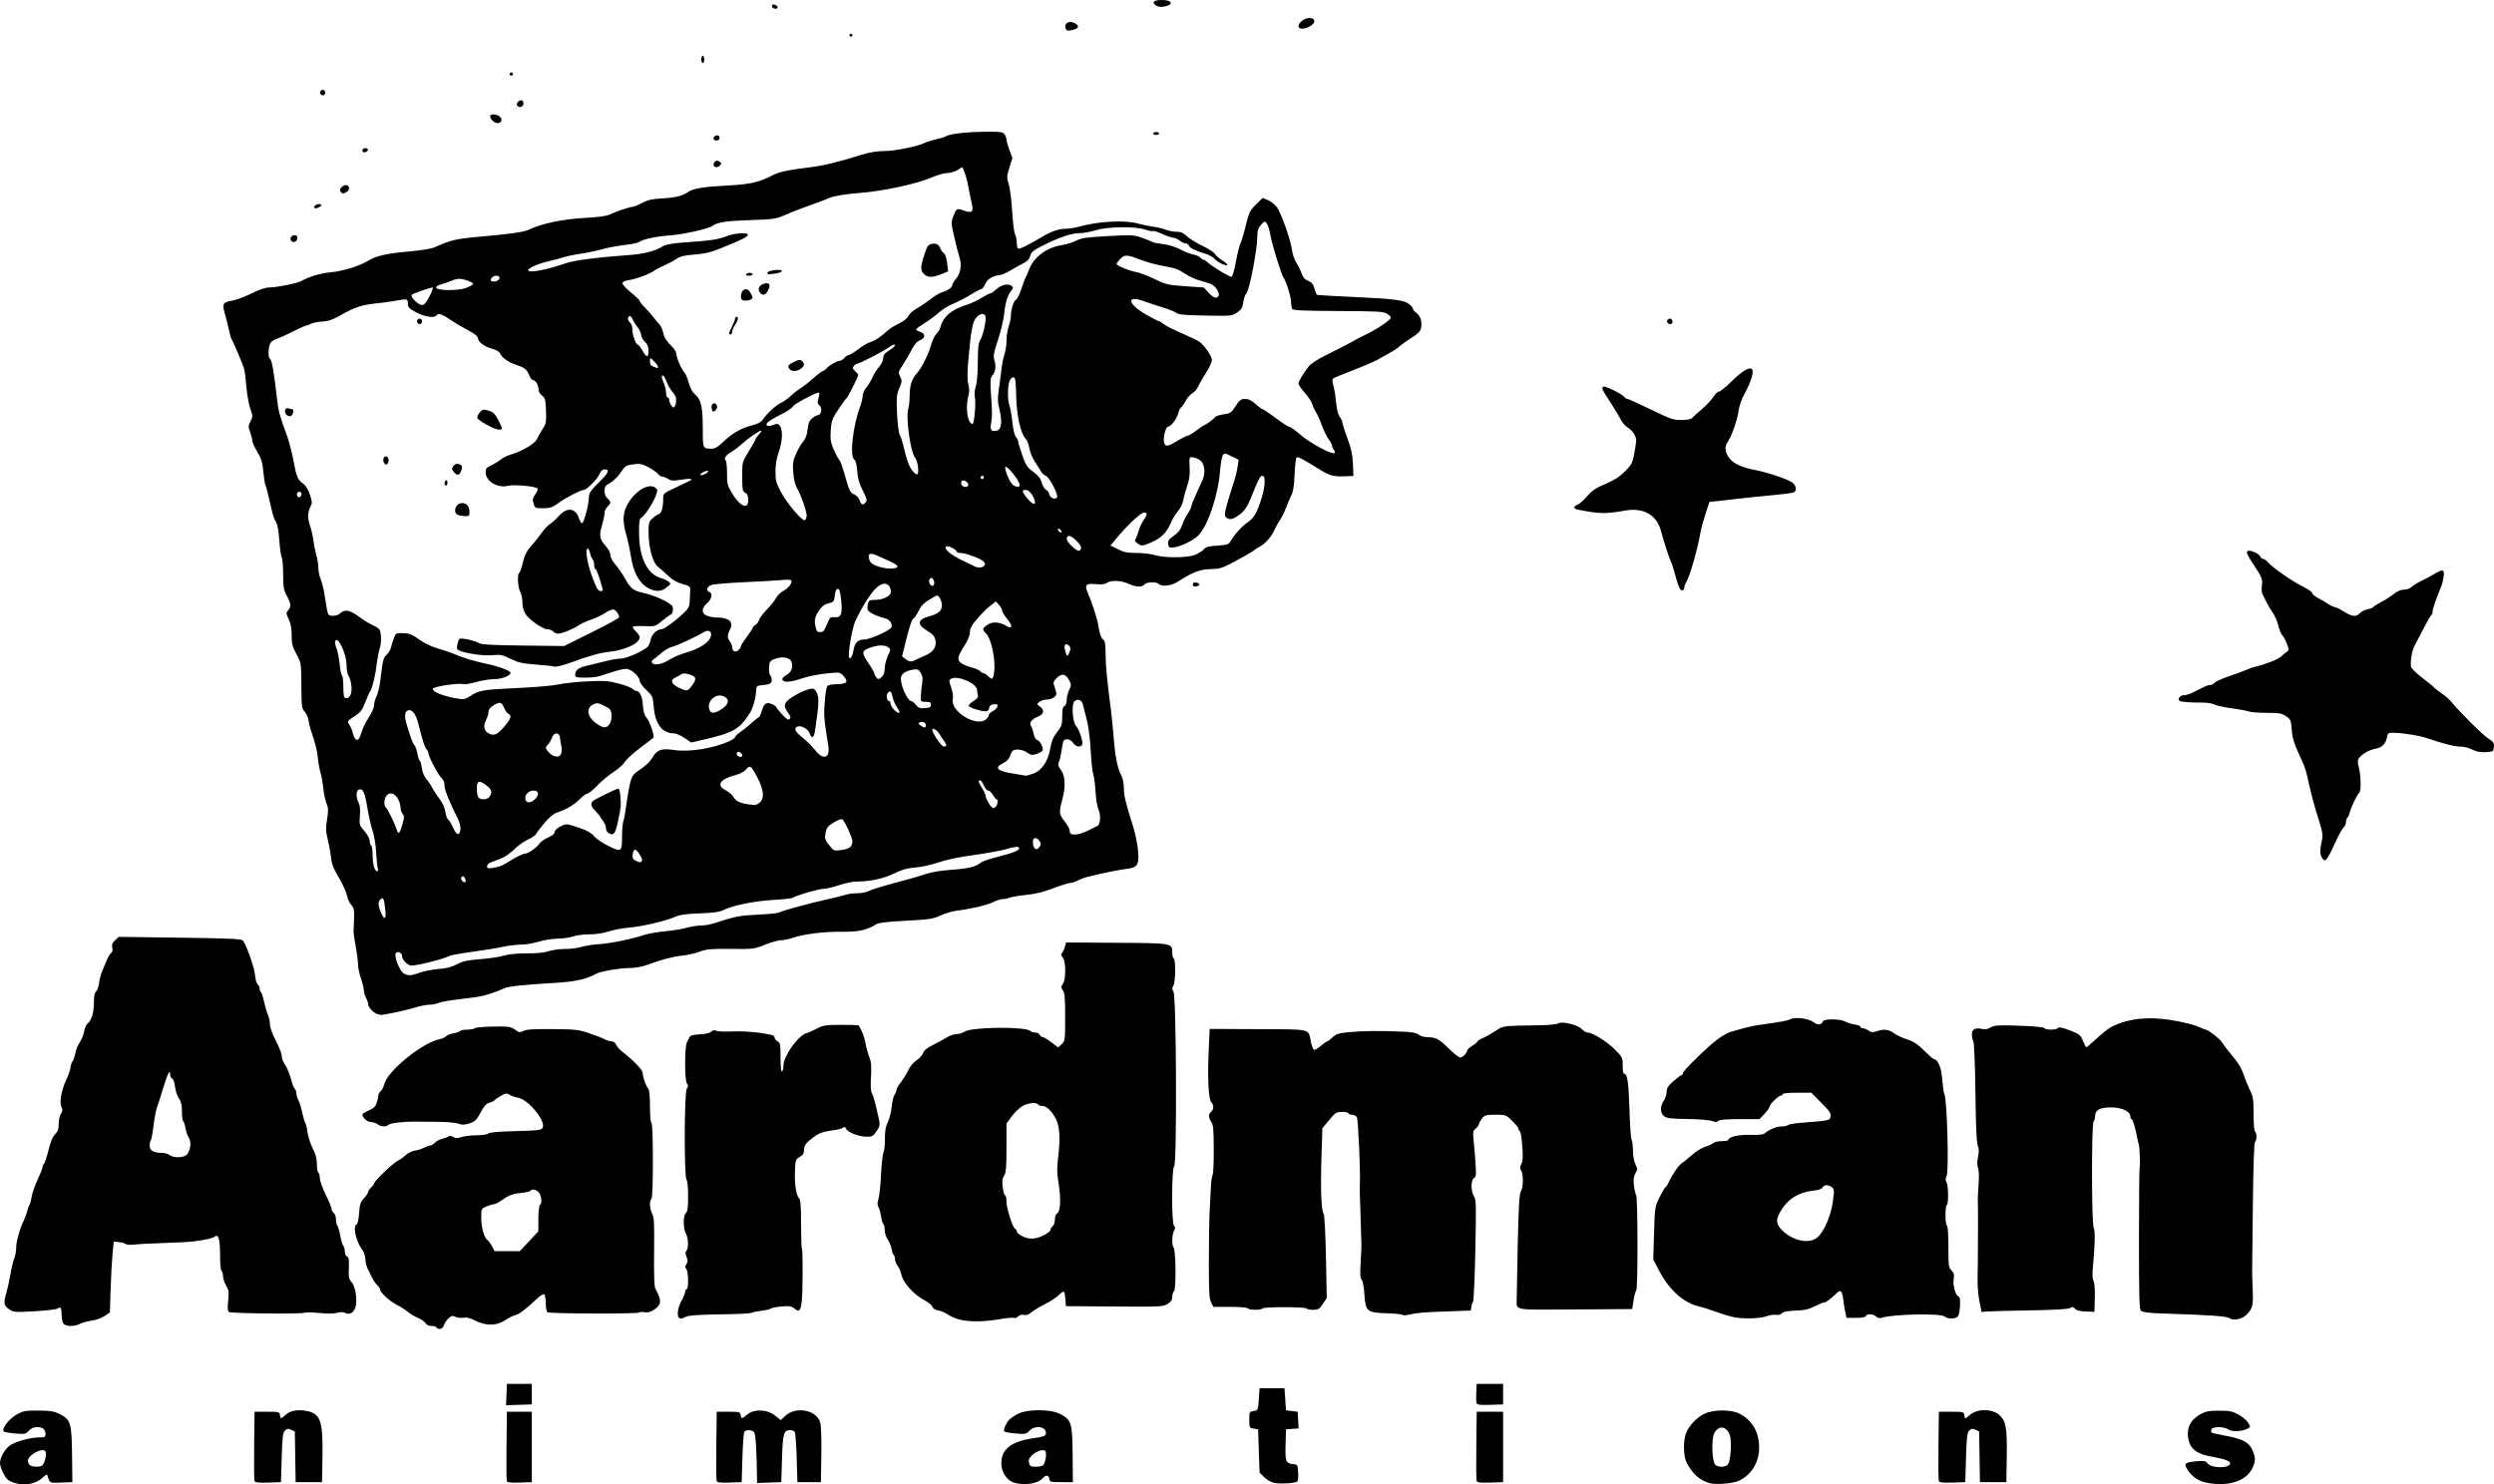 <?xml version="1.0" encoding="UTF-8" standalone="no"?>
<!-- Created with Inkscape (http://www.inkscape.org/) -->

<svg
   xmlns:dc="http://purl.org/dc/elements/1.1/"
   xmlns:cc="http://creativecommons.org/ns#"
   xmlns:rdf="http://www.w3.org/1999/02/22-rdf-syntax-ns#"
   xmlns:svg="http://www.w3.org/2000/svg"
   xmlns="http://www.w3.org/2000/svg"
   xmlns:sodipodi="http://sodipodi.sourceforge.net/DTD/sodipodi-0.dtd"
   xmlns:inkscape="http://www.inkscape.org/namespaces/inkscape"
   width="599.677mm"
   height="357.013mm"
   viewBox="0 0 2124.841 1265.008"
   id="svg2"
   version="1.1"
   inkscape:version="0.91 r13725"
   sodipodi:docname="Aardman Animations 1992-1998 Print Logo.svg">
  <defs
     id="defs4" />
  <sodipodi:namedview
     id="base"
     pagecolor="#ffffff"
     bordercolor="#666666"
     borderopacity="1.0"
     inkscape:pageopacity="0.0"
     inkscape:pageshadow="2"
     inkscape:zoom="0.35"
     inkscape:cx="495.53568"
     inkscape:cy="515.00839"
     inkscape:document-units="px"
     inkscape:current-layer="layer1"
     showgrid="false"
     fit-margin-top="0"
     fit-margin-left="0"
     fit-margin-right="0"
     fit-margin-bottom="0"
     inkscape:window-width="1920"
     inkscape:window-height="1017"
     inkscape:window-x="-8"
     inkscape:window-y="-8"
     inkscape:window-maximized="1" />
  <g
     inkscape:label="Layer 1"
     inkscape:groupmode="layer"
     id="layer1"
     transform="translate(547.679,214.781)">
    <path
       style="fill:#000000"
       d="m -535.571,1048.949 c -1.935,-0.581 -4.366,-1.76 -5.404,-2.621 -2.83,-2.348 -6.704,-10.574 -6.704,-14.233 0,-4.989 4.48,-12.6 9.095,-15.452 5.249,-3.244 17.271,-6.423 24.292,-6.423 4.762,0 5.362,-0.322 5.362,-2.875 0,-4.006 -2.286,-5.875 -7.185,-5.875 -2.838,0 -5.1,0.988 -7.03,3.071 -2.667,2.878 -3.411,3.023 -11.856,2.315 -4.955,-0.415 -9.308,-1.237 -9.671,-1.826 -1.567,-2.536 5.018,-10.949 11.207,-14.317 5.784,-3.148 7.501,-3.46 18.566,-3.37 10.173,0.083 13.178,0.588 18.143,3.051 9.302,4.614 10.125,7.351 10.466,34.826 l 0.287,23.125 -9.607,0.365 c -10.144,0.386 -9.587,0.668 -11.601,-5.876 -0.406,-1.32 -1.393,-0.949 -3.943,1.483 -5.889,5.618 -15.231,7.39 -24.418,4.632 z m 23.691,-14.686 c 2.258,-1.457 4.35,-10.483 2.849,-12.292 -2.764,-3.331 -14.897,3.361 -14.897,8.216 0,1.118 0.675,2.707 1.5,3.532 1.65,1.65 8.302,1.993 10.548,0.543 z m 828.309,14.57 c -6.284,-1.817 -10.983,-8.935 -10.983,-16.641 0,-11.98 8.466,-18.574 27.3,-21.265 7.998,-1.143 10.28,-1.926 10.611,-3.642 1.179,-6.12 -9.02,-8.119 -14.001,-2.745 -2.667,2.878 -3.411,3.023 -11.856,2.315 -4.955,-0.415 -9.277,-1.188 -9.603,-1.716 -0.858,-1.388 1.52,-7.095 4.093,-9.826 1.213,-1.288 4.699,-3.633 7.747,-5.213 7.781,-4.033 27.054,-4.082 35.237,-0.089 10.166,4.961 10.935,7.336 11.189,34.583 l 0.222,23.75 -9.844,0 c -9.257,0 -9.868,-0.168 -10.243,-2.812 -0.494,-3.479 -2.867,-3.609 -5.844,-0.32 -4.079,4.508 -15.171,6.179 -24.024,3.62 z m 24.374,-14.671 c 1.843,-1.169 3.427,-9.173 2.363,-11.944 -0.983,-2.562 -7.874,-0.538 -11.912,3.5 -2.282,2.282 -2.817,3.802 -2.2,6.258 0.696,2.772 1.493,3.241 5.478,3.225 2.565,-0.013 5.387,-0.478 6.27,-1.039 z m 197.346,14.867 c -2.804,-0.556 -6.439,-2.594 -8.75,-4.904 l -3.953,-3.952 -0.625,-18.406 -0.625,-18.406 -3.75,-0.646 c -3.632,-0.626 -3.75,-0.862 -3.75,-7.496 0,-6.635 0.117,-6.871 3.75,-7.495 3.705,-0.637 3.757,-0.756 4.375,-10.012 l 0.625,-9.368 10.625,0 10.625,0 0.625,9.375 0.625,9.375 5,0.625 5,0.625 0.373,7.113 0.373,7.113 -5.373,0.387 -5.373,0.387 -0.358,12.943 c -0.396,14.347 0.267,16.079 6.388,16.673 3.865,0.375 3.979,0.561 4.353,7.126 0.211,3.708 -0.07,7.159 -0.625,7.67 -1.614,1.486 -14.317,2.313 -19.556,1.274 z m 370.127,0.02 c -8.39,-2.709 -14.113,-7.975 -19.059,-17.539 -2.775,-5.366 -2.935,-18.885 -0.298,-25.195 2.717,-6.502 8.995,-13.055 15.547,-16.226 7.745,-3.749 22.685,-3.794 29.874,-0.091 10.941,5.637 16.731,15.682 16.731,29.025 0,12.357 -6.564,23.094 -17.204,28.145 -5.247,2.49 -20.281,3.596 -25.591,1.882 z m 16.481,-16.21 c 2.175,-4.063 3.035,-19.278 1.375,-24.308 -2.688,-8.144 -9.573,-9.048 -13.345,-1.753 -2.422,4.685 -1.925,23.304 0.708,26.476 2.347,2.828 9.671,2.558 11.262,-0.414 z m 407.69,16.027 c -6.806,-1.336 -12.502,-5.137 -16.236,-10.833 -3.609,-5.506 -2.566,-6.58 7.26,-7.471 6.379,-0.578 7.959,-0.328 9.275,1.471 3.469,4.744 19.575,4.861 19.575,0.141 0,-1.972 -4.782,-3.598 -17.119,-5.822 -10.244,-1.846 -16.166,-6.014 -17.948,-12.633 -2.778,-10.318 0.516,-18.058 9.922,-23.312 4.353,-2.432 7.063,-2.938 15.741,-2.938 8.986,0 11.354,0.475 16.594,3.327 3.362,1.83 7.072,4.952 8.245,6.938 2.047,3.466 2.033,3.665 -0.35,4.94 -4.812,2.575 -13.382,3.003 -16.494,0.824 -3.796,-2.659 -13.401,-2.725 -14.409,-0.1 -0.407,1.061 -0.411,2.259 -0.012,2.661 0.403,0.403 6.027,1.696 12.498,2.873 14.179,2.579 19.834,5.732 22.577,12.586 2.474,6.182 2.499,8.453 0.159,14.055 -4.882,11.684 -20.519,16.976 -39.281,13.292 z m -1663.296,-1.437 c -0.346,-0.901 -0.477,-14.564 -0.292,-30.361 l 0.337,-28.723 10.625,0 c 10.067,0 10.646,0.148 11.024,2.812 0.499,3.516 0.839,3.504 4.809,-0.177 3.813,-3.535 10.236,-4.755 17.64,-3.349 12.086,2.296 14.223,8.233 13.754,38.213 l -0.352,22.5 -11.25,0 -11.25,0 -0.342,-21.603 -0.342,-21.603 -3.142,-1.431 c -2.585,-1.178 -3.521,-1.053 -5.283,0.706 -1.795,1.791 -2.243,5.521 -2.766,23.034 l -0.625,20.897 -10.958,0.361 c -8.15,0.269 -11.119,-0.059 -11.587,-1.277 z m 215.001,0 c -0.346,-0.902 -0.478,-14.566 -0.293,-30.363 l 0.337,-28.721 10.625,0 10.625,0 0,30 0,30 -10.332,0.363 c -7.642,0.269 -10.496,-0.064 -10.962,-1.277 z m 178.75,0 c -0.346,-0.902 -0.478,-14.566 -0.293,-30.363 l 0.337,-28.721 10,0 c 9.419,0 10.023,0.164 10.399,2.812 0.502,3.538 0.905,3.515 5.454,-0.312 6.055,-5.095 16.904,-4.704 23.934,0.862 l 4.787,3.79 3.513,-3.366 c 9.109,-8.727 26.901,-5.555 30.08,5.363 0.807,2.772 1.189,13.793 0.962,27.725 l -0.378,23.125 -10,0 -10,0 -0.625,-20.625 c -0.344,-11.344 -1.08,-21.328 -1.636,-22.188 -0.556,-0.859 -2.315,-1.562 -3.909,-1.562 -5.493,0 -6.287,2.768 -6.954,24.249 l -0.625,20.126 -10.312,0.363 -10.313,0.363 -0.069,-5.363 c -0.306,-23.706 -1.125,-36.29 -2.467,-37.907 -1.859,-2.24 -6.946,-2.404 -8.328,-0.269 -0.556,0.859 -1.293,10.844 -1.636,22.188 l -0.625,20.625 -10.332,0.363 c -7.642,0.269 -10.496,-0.064 -10.962,-1.277 z m 647.499,0 c -0.346,-0.901 -0.477,-14.564 -0.292,-30.361 l 0.337,-28.723 11.25,0 11.25,0 0,30 0,30 -10.958,0.361 c -8.15,0.269 -11.119,-0.059 -11.587,-1.277 z m 393.75,0 c -0.346,-0.901 -0.477,-14.564 -0.292,-30.361 l 0.337,-28.723 10.625,0 c 10.067,0 10.646,0.148 11.024,2.812 0.22,1.547 0.637,2.812 0.928,2.812 0.291,0 1.978,-1.266 3.749,-2.812 6.487,-5.664 19.293,-5.531 25.497,0.265 5.377,5.022 6.402,11.035 6.018,35.291 l -0.342,21.631 -11.25,0 -11.25,0 -0.342,-21.603 -0.342,-21.603 -3.142,-1.431 c -2.585,-1.178 -3.521,-1.053 -5.283,0.706 -1.795,1.791 -2.243,5.521 -2.766,23.034 l -0.625,20.897 -10.958,0.361 c -8.15,0.269 -11.119,-0.059 -11.587,-1.277 z m -1220.324,-73.722 0.368,-9.112 10.625,0 10.625,0 0,8.75 0,8.75 -10.993,0.362 -10.993,0.362 0.368,-9.112 z m 826.53,7.359 c -0.37,-0.963 -0.501,-5.063 -0.292,-9.111 l 0.38,-7.36 11.25,0 11.25,0 0,8.75 0,8.75 -10.958,0.361 c -8.493,0.28 -11.109,-0.033 -11.63,-1.39 z m -886.162,-64.597 c -0.425,-0.688 -2.407,-1.25 -4.405,-1.25 -2.234,0 -4.101,-0.876 -4.85,-2.276 -0.67,-1.252 -3.643,-3.323 -6.606,-4.604 -2.964,-1.28 -6.795,-3.572 -8.513,-5.093 -1.719,-1.521 -6.066,-4.283 -9.661,-6.138 -6.152,-3.176 -14.089,-10.575 -14.089,-13.134 0,-0.637 -1.037,-2.164 -2.305,-3.394 -1.268,-1.23 -3.139,-3.924 -4.158,-5.986 -1.019,-2.062 -2.795,-5.624 -3.945,-7.914 -1.151,-2.29 -2.092,-6.125 -2.092,-8.521 0,-2.623 -1.175,-5.941 -2.952,-8.336 -5.146,-6.935 -7.859,-19.959 -4.4,-21.112 0.774,-0.258 1.688,-4.514 2.047,-9.531 0.556,-7.768 1.16,-9.613 4.227,-12.895 1.968,-2.107 3.578,-4.528 3.578,-5.38 0,-0.852 1.125,-2.567 2.5,-3.812 1.375,-1.244 2.5,-2.733 2.5,-3.308 0,-1.926 15.574,-16.923 19.872,-19.135 2.336,-1.202 5.57,-3.51 7.188,-5.127 1.618,-1.618 5.05,-3.282 7.628,-3.698 2.578,-0.416 6.18,-1.567 8.005,-2.557 1.825,-0.99 4.128,-1.8 5.119,-1.8 0.991,0 2.79,-1.093 3.999,-2.429 1.209,-1.336 3.968,-2.807 6.131,-3.269 2.163,-0.462 4.592,-1.37 5.397,-2.018 0.938,-0.754 2.359,-0.619 3.951,0.376 1.947,1.216 3.559,1.232 7.43,0.072 2.719,-0.815 8.563,-1.481 12.986,-1.481 4.56,0 8.688,-0.645 9.533,-1.49 0.994,-0.994 8.71,-1.669 23.169,-2.027 19.226,-0.476 21.839,-0.793 23.093,-2.801 3.274,-5.242 -12.003,-24.119 -20.76,-25.653 -2.54,-0.445 -5.858,-1.586 -7.373,-2.535 -2.433,-1.524 -3.312,-1.404 -7.5,1.022 -2.609,1.512 -5.074,3.219 -5.476,3.795 -0.402,0.576 -2.304,1.467 -4.225,1.981 -2.582,0.691 -4.538,2.877 -7.501,8.384 -3.476,6.461 -4.725,7.681 -9.409,9.193 -4.295,1.386 -6.239,1.44 -9.488,0.265 -2.248,-0.813 -9.331,-1.506 -15.741,-1.54 -6.41,-0.034 -15.311,-0.119 -19.78,-0.19 -10.945,-0.172 -22.566,1.163 -24.181,2.777 -1.878,1.878 -6.179,1.632 -9.018,-0.516 -1.335,-1.009 -3.941,-1.853 -5.793,-1.875 -3.031,-0.036 -7.258,-3.843 -7.258,-6.537 0,-0.517 2.505,-2.082 5.568,-3.477 4.553,-2.074 5.805,-3.389 6.868,-7.219 0.715,-2.575 1.304,-5.317 1.307,-6.092 0,-0.775 0.847,-2.106 1.873,-2.958 1.026,-0.852 2.456,-3.738 3.176,-6.414 3.042,-11.298 32.593,-35.145 47.059,-37.976 2.187,-0.428 4.61,-1.542 5.384,-2.475 0.775,-0.933 3.623,-2.071 6.33,-2.528 2.707,-0.457 5.239,-1.345 5.627,-1.973 0.388,-0.628 3.091,-1.141 6.007,-1.141 2.916,0 5.845,-0.543 6.509,-1.208 0.664,-0.664 7.754,-1.304 15.754,-1.421 13.294,-0.195 14.888,0.03 18.518,2.615 3.574,2.545 4.297,2.656 7.216,1.109 2.426,-1.286 8.623,-1.679 24.586,-1.559 19.561,0.147 22.177,0.439 31.343,3.499 5.5,1.836 11.493,4.155 13.318,5.152 1.825,0.997 4.511,1.813 5.968,1.813 1.586,0 3.097,1.13 3.762,2.812 0.611,1.547 2.949,4.219 5.195,5.938 9.303,7.12 17.383,15.475 17.401,17.994 0.025,3.465 2.926,11.701 4.771,13.546 0.932,0.932 1.46,6.315 1.46,14.886 0,7.603 0.542,13.761 1.25,14.199 0.78,0.482 1.25,12.697 1.25,32.5 0,19.803 -0.47,32.018 -1.25,32.5 -1.896,1.172 -1.495,8.636 0.682,12.67 1.613,2.99 1.877,8.325 1.599,32.33 -0.223,19.236 0.124,29.577 1.047,31.25 5.538,10.03 5.369,13.682 -0.828,17.871 -3.185,2.152 -5.474,2.782 -8.415,2.313 -2.222,-0.354 -4.294,-0.232 -4.606,0.272 -0.776,1.255 -75.966,1.046 -77.917,-0.217 -0.931,-0.603 -1.562,-3.729 -1.562,-7.739 0,-3.7 -0.615,-7.107 -1.367,-7.572 -0.752,-0.465 -3.705,1.365 -6.562,4.067 -9.519,8.998 -14.585,12.836 -18.031,13.662 -1.878,0.45 -5.833,2.427 -8.79,4.393 -7.237,4.813 -16.106,4.925 -25.276,0.319 -4.508,-2.264 -7.586,-3.034 -10.109,-2.53 -1.995,0.399 -5.037,0.084 -6.759,-0.701 -2.677,-1.22 -3.566,-1.017 -6.137,1.399 -1.654,1.554 -3.346,4.178 -3.761,5.831 -0.771,3.071 -4.825,4.195 -6.332,1.756 z m 78.912,-73.438 7.858,-8.438 0.052,-10.864 c 0.029,-5.975 0.615,-11.211 1.302,-11.636 2.006,-1.24 1.441,-7.873 -0.903,-10.611 -2.212,-2.583 -5.938,-3.341 -7.11,-1.446 -0.363,0.587 -3.951,1.412 -7.974,1.832 -7.574,0.792 -10.675,2.005 -17.35,6.787 -2.159,1.547 -4.754,2.812 -5.767,2.812 -1.013,0 -3.879,0.851 -6.37,1.892 -4.521,1.889 -4.528,1.903 -4.509,9.688 0.02,8.442 2.347,16.816 5.267,18.955 1.007,0.738 2.775,3.169 3.93,5.404 l 2.099,4.062 10.807,0 10.807,0 7.858,-8.438 z m -396.993,69.77 c -0.712,-1.33 -1.294,-4.611 -1.294,-7.292 0,-5.593 -0.951,-7.095 -3.273,-5.168 -0.895,0.743 -9.666,1.805 -19.49,2.359 -17.062,0.963 -18.043,0.887 -21.916,-1.675 -4.594,-3.039 -4.98,-5.437 -2.31,-14.322 0.969,-3.223 2.461,-10.079 3.316,-15.235 0.855,-5.156 2.313,-11.272 3.239,-13.59 0.926,-2.318 1.684,-6.332 1.684,-8.919 0,-5.378 2.832,-15.792 6.287,-23.116 1.297,-2.75 2.741,-6.688 3.208,-8.75 0.467,-2.062 1.31,-4.34 1.873,-5.062 0.562,-0.722 1.399,-3.815 1.858,-6.875 0.46,-3.06 2.734,-9.625 5.055,-14.59 2.321,-4.965 4.219,-9.774 4.219,-10.688 0,-0.913 0.561,-2.221 1.246,-2.906 0.685,-0.685 2.429,-6.001 3.875,-11.812 1.778,-7.146 3.6,-11.493 5.629,-13.43 2.342,-2.235 3,-4.163 3,-8.784 0,-3.316 0.849,-7.134 1.931,-8.678 1.513,-2.16 1.626,-3.325 0.523,-5.387 -2.051,-3.832 -0.302,-14.174 3.939,-23.298 1.984,-4.268 3.607,-8.929 3.607,-10.356 0,-1.428 0.781,-3.842 1.735,-5.365 0.954,-1.523 2.108,-4.895 2.564,-7.495 0.456,-2.599 2.129,-6.642 3.718,-8.983 1.589,-2.341 3.243,-6.47 3.675,-9.174 0.432,-2.704 1.722,-5.694 2.866,-6.642 3.464,-2.873 5.443,-9.336 5.443,-17.782 0,-5.477 0.574,-8.488 1.814,-9.517 0.998,-0.828 2.164,-4.131 2.593,-7.341 0.428,-3.209 1.529,-7.523 2.446,-9.585 0.917,-2.062 2.687,-6.281 3.934,-9.375 1.247,-3.094 3.021,-6.094 3.942,-6.667 1.073,-0.668 1.407,-2.26 0.93,-4.429 -0.569,-2.59 -0.011,-4.076 2.369,-6.312 l 3.113,-2.925 52.099,0.694 c 41.035,0.546 52.42,1.046 53.609,2.354 2.861,3.147 9.846,22.925 10.4,29.447 0.305,3.595 1.33,7.179 2.278,7.966 0.947,0.786 1.722,2.452 1.722,3.703 0,1.25 0.466,2.561 1.036,2.914 0.57,0.352 1.744,3.901 2.609,7.886 0.865,3.985 2.368,9.093 3.339,11.351 0.971,2.258 1.766,6.003 1.766,8.322 0,2.485 2.053,8.162 5,13.823 2.75,5.284 5,11.117 5,12.963 0,1.846 0.984,4.747 2.188,6.447 2.394,3.382 4.888,9.497 6.55,16.056 0.587,2.318 1.674,4.822 2.415,5.562 0.741,0.741 1.351,2.5 1.355,3.91 0,1.409 0.804,4.088 1.777,5.953 0.973,1.865 2.437,6.646 3.253,10.625 0.816,3.979 1.949,7.811 2.518,8.515 0.569,0.705 1.436,4.308 1.926,8.007 0.491,3.699 2.489,9.873 4.439,13.719 2.53,4.988 3.552,8.854 3.563,13.482 0.01,3.569 0.578,6.836 1.266,7.261 0.688,0.425 1.259,2.567 1.271,4.761 0.011,2.194 2.252,8.489 4.979,13.989 2.727,5.5 4.968,10.915 4.979,12.034 0.011,1.119 0.865,2.735 1.896,3.591 1.031,0.856 1.875,3.344 1.875,5.528 0,2.184 0.517,4.506 1.149,5.159 0.632,0.653 1.759,4.537 2.505,8.63 0.746,4.093 1.916,8.002 2.601,8.688 0.685,0.685 1.245,2.838 1.245,4.785 0,2.017 0.819,3.854 1.904,4.27 1.511,0.58 1.834,2.615 1.562,9.856 -0.297,7.923 0.017,9.51 2.381,12.043 3.491,3.741 5.203,16.739 2.927,22.232 -1.76,4.25 -5.092,5.781 -8.549,3.931 -1.589,-0.851 -3.858,-0.857 -6.893,-0.019 -2.888,0.797 -8.264,0.845 -14.866,0.13 -5.688,-0.615 -11.477,-0.702 -12.866,-0.191 -3.207,1.178 -62.347,0.572 -64.34,-0.659 -1.056,-0.653 -1.236,-3.406 -0.622,-9.52 0.748,-7.452 0.513,-9.197 -1.763,-13.053 -1.444,-2.448 -2.626,-6.074 -2.626,-8.056 0,-1.983 -0.562,-3.952 -1.25,-4.377 -0.699,-0.432 -1.25,-6.29 -1.25,-13.281 0,-13.715 -1.391,-18.571 -4.564,-15.938 -1.72,1.427 -7.288,2.648 -19.186,4.206 -2.406,0.315 -13.094,0.849 -23.75,1.187 -10.656,0.338 -22.098,0.941 -25.427,1.34 -3.329,0.399 -6.704,0.19 -7.5,-0.466 -0.796,-0.656 -3.417,-1.385 -5.823,-1.621 l -4.375,-0.428 -1.011,10.625 c -0.556,5.844 -1.285,19.426 -1.621,30.183 l -0.611,19.558 -4.629,3.109 c -2.546,1.71 -7.385,3.457 -10.754,3.881 -3.368,0.424 -7.814,1.615 -9.88,2.645 -5.484,2.736 -12.971,2.456 -14.577,-0.544 z m 105.441,-143.677 c 3.187,-3.521 3.979,-10.755 1.579,-14.418 -1.103,-1.684 -2.374,-5.363 -2.824,-8.177 -0.45,-2.814 -1.307,-5.418 -1.904,-5.787 -0.597,-0.369 -1.086,-4.067 -1.086,-8.217 0,-5.595 -0.66,-8.473 -2.554,-11.132 -1.405,-1.972 -2.895,-6.469 -3.312,-9.992 -0.429,-3.627 -1.491,-6.686 -2.446,-7.053 -0.928,-0.356 -1.688,-1.712 -1.688,-3.014 0,-5.472 -2.128,-1.505 -5.947,11.085 -2.239,7.383 -4.705,15.111 -5.478,17.174 -0.773,2.062 -2.035,8.912 -2.803,15.22 -0.768,6.309 -1.819,11.887 -2.334,12.396 -0.516,0.509 -0.938,2.533 -0.938,4.498 0,4.024 3.459,6.011 10.467,6.011 2.23,0 5.147,0.826 6.481,1.835 3.556,2.69 12.19,2.438 14.786,-0.43 z m 657.867,140.557 c -3.313,-0.891 -7.596,-2.781 -9.517,-4.202 -1.921,-1.421 -5.52,-2.963 -7.996,-3.428 -2.858,-0.536 -4.781,-1.72 -5.263,-3.239 -0.418,-1.317 -3.39,-3.753 -6.605,-5.413 -9.068,-4.683 -18.445,-15.16 -19.795,-22.118 -0.447,-2.303 -1.85,-5.529 -3.119,-7.168 -1.268,-1.639 -2.306,-4.278 -2.306,-5.864 0,-1.585 -0.487,-3.183 -1.082,-3.551 -0.595,-0.368 -1.404,-2.656 -1.798,-5.086 -0.394,-2.429 -1.876,-6.046 -3.293,-8.036 -1.434,-2.014 -2.577,-5.578 -2.577,-8.039 0,-2.431 -0.498,-4.728 -1.106,-5.104 -0.608,-0.376 -1.499,-3.304 -1.979,-6.508 -0.48,-3.203 -1.495,-6.819 -2.254,-8.035 -1.011,-1.619 -0.999,-3.495 0.045,-7.004 0.784,-2.636 1.766,-12.063 2.182,-20.948 0.416,-8.885 1.356,-17.276 2.089,-18.645 0.733,-1.369 1.285,-6.556 1.227,-11.526 -0.079,-6.743 0.552,-10.396 2.484,-14.395 1.424,-2.947 2.889,-8.772 3.255,-12.944 0.366,-4.172 1.429,-8.694 2.361,-10.05 0.932,-1.356 1.695,-3.244 1.695,-4.195 0,-0.951 1.598,-3.779 3.55,-6.284 1.953,-2.505 4.876,-7.25 6.497,-10.543 1.738,-3.533 4.692,-7.067 7.203,-8.619 2.341,-1.447 4.789,-4.159 5.44,-6.027 0.832,-2.387 3.302,-4.432 8.309,-6.881 3.919,-1.916 9.224,-4.806 11.788,-6.422 2.564,-1.616 6.381,-2.938 8.481,-2.938 2.1,0 5.242,-0.933 6.982,-2.073 6.139,-4.022 51.977,-4.448 55.906,-0.519 0.738,0.738 2.654,1.342 4.257,1.342 1.603,0 3.238,0.844 3.634,1.875 0.396,1.031 1.46,1.875 2.365,1.875 0.905,0 4.28,2.011 7.499,4.468 l 5.854,4.468 2.992,-2.811 c 2.916,-2.739 2.992,-3.324 2.992,-22.94 0,-16.195 -0.38,-20.672 -1.946,-22.907 -1.761,-2.514 -1.761,-3.042 0,-5.556 2.757,-3.936 2.687,-19.331 -0.102,-22.413 -1.626,-1.796 -1.737,-2.637 -0.538,-4.081 0.83,-1 1.928,-3.383 2.439,-5.294 l 0.93,-3.476 42.942,0.266 c 47.757,0.295 47.525,0.254 47.525,8.521 0,2.259 0.562,4.455 1.25,4.88 1.808,1.117 1.561,20.162 -0.301,23.142 -1.245,1.993 -1.223,3.008 0.111,5.143 2.445,3.915 3.006,146.772 0.584,148.782 -2.279,1.891 -2.382,48.57 -0.113,50.84 1.208,1.208 1.208,2.048 0,3.983 -1.786,2.86 -2.053,12.693 -0.391,14.423 1.88,1.959 2.255,35.167 0.418,37.004 -0.857,0.857 -1.558,3.141 -1.558,5.077 0,2.626 -1.03,4.149 -4.062,6.005 -3.869,2.368 -6.028,2.471 -45.312,2.169 l -41.25,-0.317 -0.356,-5 c -0.601,-8.436 -1.178,-8.948 -5.318,-4.713 -2.049,2.096 -7.46,5.668 -12.025,7.938 -4.565,2.27 -9.893,5.468 -11.839,7.106 -2.435,2.049 -4.355,2.719 -6.152,2.149 -1.664,-0.528 -3.46,-0.063 -4.944,1.281 -1.282,1.161 -2.925,1.743 -3.651,1.295 -0.726,-0.449 -6.386,0.059 -12.579,1.127 -13.425,2.317 -25.905,2.373 -34.157,0.155 z m 73.161,-72.245 c 2.605,-1.358 4.737,-3.187 4.737,-4.065 0,-0.878 0.844,-2.296 1.875,-3.152 1.031,-0.856 1.875,-3.428 1.875,-5.716 0,-2.603 0.789,-4.602 2.108,-5.34 2.738,-1.532 3.131,-13.398 0.881,-26.584 -1.27,-7.445 -1.317,-12.068 -0.214,-21.25 1.858,-15.465 1.384,-25.367 -1.514,-31.624 -3.202,-6.913 -8.223,-11.986 -11.863,-11.986 -1.65,0 -3.348,-0.562 -3.773,-1.25 -1.25,-2.022 -7.862,-1.437 -12.862,1.139 -2.551,1.314 -6.747,5.237 -9.325,8.718 l -4.688,6.329 0,20.701 c 0,16.952 -0.366,21.259 -2.019,23.783 -1.56,2.381 -1.824,4.643 -1.16,9.956 0.472,3.781 1.381,6.875 2.019,6.875 0.638,0 1.163,2.391 1.165,5.312 0.006,5.842 5.344,22.512 7.431,23.208 0.722,0.241 1.313,1.099 1.313,1.908 0,0.809 1.248,2.249 2.773,3.202 6.873,4.292 12.778,4.247 21.24,-0.164 z m 1009.112,71.148 c -2.447,-1.713 -15.663,-2.63 -58.044,-4.03 -10.981,-0.363 -16.051,-1.02 -17.27,-2.239 -1.419,-1.419 -1.72,-12.286 -1.698,-61.316 0.015,-32.775 0.255,-59.999 0.534,-60.498 0.711,-1.272 0.08,-18.006 -0.765,-20.283 -0.383,-1.031 -0.982,-3.562 -1.331,-5.625 -1.269,-7.495 -3.746,-15.625 -4.761,-15.625 -0.572,0 -1.039,-1.079 -1.039,-2.398 0,-4.188 -7.38,-7.602 -16.432,-7.602 -9.491,0 -13.568,2.2 -13.568,7.321 0,1.886 -0.58,4.009 -1.288,4.717 -1.869,1.869 -1.773,87.078 0.102,90.582 1.368,2.556 1.087,14.784 -0.799,34.739 -0.473,5.009 -0.225,8.973 0.666,10.638 0.858,1.603 1.277,7.324 1.057,14.449 l -0.363,11.795 -7.5,-0.317 c -5.15,-0.218 -7.985,-0.951 -9.048,-2.339 -1.267,-1.655 -2.061,-1.756 -4.375,-0.558 -1.861,0.964 -13.719,1.635 -34.702,1.964 -17.531,0.275 -33.806,0.699 -36.167,0.942 l -4.292,0.443 -1.797,-8.75 c -0.988,-4.812 -1.723,-12.969 -1.632,-18.125 0.355,-20.2 0.506,-62.105 0.239,-66.25 -0.155,-2.406 0.109,-9.258 0.585,-15.226 0.526,-6.574 0.362,-12.303 -0.416,-14.534 -0.872,-2.5 -0.878,-5.585 -0.019,-9.61 0.919,-4.308 0.858,-6.818 -0.221,-9.187 -1.015,-2.228 -1.651,-16.453 -2.009,-44.935 -0.305,-24.296 -1.044,-42.648 -1.773,-44.009 -0.687,-1.284 -1.249,-4.021 -1.249,-6.082 0,-4.345 2.893,-5.828 8.829,-4.524 2.5,0.549 4.765,0.179 6.713,-1.098 3.275,-2.146 6.899,-2.331 29.329,-1.501 8.523,0.315 16.088,1.166 16.812,1.89 1.746,1.746 9.945,1.688 11.716,-0.083 1.033,-1.033 3.705,-0.495 10.2,2.053 8.094,3.176 8.979,3.889 11.038,8.895 1.231,2.993 2.522,5.445 2.869,5.447 0.347,0 2.922,-2.105 5.722,-4.683 11.014,-10.142 14.27,-12.464 21.323,-15.211 16.175,-6.299 35.53,-6.351 60.448,-0.161 3.094,0.769 7.397,2.221 9.564,3.228 2.167,1.007 4.417,1.869 5,1.914 1.984,0.155 12.054,8.065 13.436,10.553 0.756,1.362 3.931,5.574 7.055,9.358 7.464,9.042 9.541,12.46 11.946,19.649 1.1,3.29 3.35,8.7 5,12.022 2.636,5.307 3,7.763 3,20.239 0,8.117 0.535,14.529 1.25,14.971 1.63,1.008 1.614,7.261 -0.023,8.898 -0.805,0.805 -1.478,20.749 -1.832,54.312 -0.307,29.172 -0.584,54.446 -0.613,56.165 -0.03,1.719 0.195,8.708 0.501,15.531 0.595,13.295 -0.255,16.494 -5.727,21.555 -3.857,3.567 -10.902,4.824 -14.181,2.529 z M 30.655,908.136 c -1.832,-1.832 -0.661,-9.212 2.277,-14.352 1.71,-2.992 3.117,-6.425 3.125,-7.628 0.009,-1.203 0.578,-2.188 1.265,-2.188 1.816,0 1.565,-15.435 -0.281,-17.281 -1.208,-1.208 -1.188,-2.08 0.095,-4.136 1.3,-2.081 1.32,-3.345 0.101,-6.288 -1.146,-2.766 -1.169,-4.04 -0.095,-5.114 1.983,-1.983 1.713,-10.907 -0.445,-14.681 -2.429,-4.25 -2.429,-15.484 0,-17.5 1.442,-1.197 1.875,-4.495 1.875,-14.278 0,-7.273 -0.566,-13.288 -1.321,-14.043 -2.137,-2.137 -1.959,-74.213 0.192,-77.658 1.335,-2.137 1.369,-3.031 0.16,-4.24 -2.033,-2.033 -2.105,-31.204 -0.087,-35.111 0.794,-1.538 1.837,-3.639 2.317,-4.671 0.609,-1.308 3.244,-1.989 8.709,-2.251 4.88,-0.234 8.546,-1.087 9.719,-2.259 1.176,-1.176 2.644,-1.516 3.91,-0.904 1.114,0.539 5.261,0.895 9.214,0.792 11.075,-0.288 12.329,-0.273 19.688,0.236 6.374,0.441 11.422,1.154 18.438,2.603 1.547,0.32 2.812,1.394 2.812,2.388 0,0.994 1.125,2.409 2.5,3.145 2.245,1.201 2.5,2.617 2.5,13.868 0,8.035 0.448,12.253 1.25,11.757 0.688,-0.425 1.25,-2.688 1.25,-5.029 0,-8.083 12.766,-25.922 19.818,-27.693 1.618,-0.406 5.556,-2.135 8.75,-3.841 5.22,-2.789 7.295,-3.107 20.515,-3.145 8.089,-0.023 14.839,0.183 15,0.458 3.289,5.632 4.653,9.2 5.712,14.944 0.704,3.819 2.219,9.288 3.365,12.155 1.635,4.085 1.94,7.696 1.411,16.714 -0.447,7.635 -0.184,12.375 0.784,14.096 1.35,2.4 2.808,7.784 5.93,21.895 1.101,4.978 0.903,6.045 -1.921,10.312 -2.856,4.315 -3.664,4.76 -8.653,4.76 -6.499,0 -16.257,-3.861 -17.42,-6.894 -0.58,-1.512 -1.273,-1.772 -2.368,-0.887 -0.851,0.688 -3.798,1.563 -6.548,1.945 -10.688,1.485 -13.925,2.56 -18.75,6.223 -6.792,5.157 -8.125,6.988 -8.125,11.16 0,2.636 -0.959,4.119 -3.666,5.673 -3.544,2.034 -3.68,2.46 -4.062,12.754 -0.408,10.979 1.089,20.136 3.724,22.77 1.049,1.049 1.505,7.618 1.505,21.671 0,11.092 0.306,20.473 0.68,20.847 0.94,0.94 0.831,37.692 -0.135,45.362 -1.007,7.996 -2.097,9.052 -6.097,5.906 -2.727,-2.145 -4.444,-2.436 -11.027,-1.87 -4.288,0.369 -8.44,1.178 -9.227,1.798 -0.787,0.62 -4.443,1.466 -8.125,1.881 -3.682,0.414 -7.257,1.168 -7.945,1.675 -0.688,0.507 -9.125,1.042 -18.75,1.19 -26.985,0.414 -35.115,0.934 -37.898,2.423 -2.944,1.576 -4.461,1.72 -5.644,0.538 z m 897.292,-0.71 c -2.75,-0.675 -6.969,-1.93 -9.375,-2.79 -10.674,-3.813 -13.495,-4.711 -19.375,-6.167 -12.62,-3.125 -24.801,-14.135 -33.14,-29.953 l -5.181,-9.828 0.671,-22.467 c 0.656,-21.979 0.756,-22.642 4.57,-30.471 2.144,-4.402 4.452,-8.346 5.129,-8.764 0.676,-0.418 1.767,-1.971 2.424,-3.451 2.965,-6.682 8.398,-14.773 11.204,-16.688 1.69,-1.153 5.798,-4.515 9.129,-7.473 3.331,-2.957 8.394,-6.066 11.25,-6.909 2.857,-0.843 5.937,-2.255 6.845,-3.139 0.908,-0.884 4.143,-1.608 7.188,-1.608 3.045,0 5.536,-0.425 5.536,-0.945 0,-2.64 8.632,-4.666 18.666,-4.38 7.495,0.213 11.107,-0.195 12.5,-1.412 3.668,-3.204 9.95,-5.763 14.147,-5.763 2.303,0 4.721,-0.519 5.375,-1.153 0.653,-0.634 5.125,-1.469 9.938,-1.856 26.363,-2.118 25.569,-1.958 26.418,-5.339 0.668,-2.66 -0.507,-4.437 -7.782,-11.768 l -8.569,-8.635 -12.221,0 c -7.314,0 -12.221,0.502 -12.221,1.25 0,0.688 -0.733,1.25 -1.63,1.25 -1.975,0 -9.62,7.676 -9.62,9.658 0,0.778 -1.895,3.423 -4.21,5.878 l -4.21,4.464 -16.79,0 c -11.397,0 -17.272,0.482 -18.291,1.501 -1.152,1.152 -2.445,1.164 -5.562,0.052 -2.234,-0.797 -11.691,-1.551 -21.016,-1.676 -14.133,-0.189 -17.409,-0.596 -19.688,-2.44 -3.44,-2.786 -3.535,-8.077 -0.233,-13.062 1.366,-2.062 2.487,-5.53 2.492,-7.706 0.013,-3.135 1.213,-5.017 5.809,-9.062 3.191,-2.808 6.284,-5.106 6.875,-5.106 0.591,0 1.074,-0.714 1.074,-1.587 0,-2.113 21.326,-22.896 30,-29.235 3.781,-2.764 8.281,-5.366 10,-5.783 1.719,-0.417 6.219,-1.704 10,-2.859 3.781,-1.155 9.969,-2.543 13.75,-3.083 21.412,-3.061 25.288,-3.769 27.703,-5.061 4.029,-2.156 15.494,-0.77 19.767,2.389 3.765,2.784 6.832,2.591 8.019,-0.502 0.929,-2.42 14.392,-2.382 19.097,0.054 1.946,1.008 5.648,2.158 8.226,2.557 2.578,0.399 4.688,1.262 4.688,1.918 0,0.656 0.864,1.193 1.919,1.193 1.055,0 3.296,0.902 4.979,2.005 2.477,1.623 3.814,1.742 7.018,0.625 6.104,-2.128 10.219,-1.66 14.741,1.676 2.278,1.68 7.309,4.036 11.18,5.235 5.404,1.674 8.746,3.867 14.388,9.445 4.042,3.996 7.741,7.265 8.22,7.265 2.891,0 6.141,6.244 6.833,13.125 1.335,13.286 1.57,14.968 2.356,16.875 2.309,5.604 3.902,65.766 1.847,69.765 -1.084,2.108 -1.117,3.479 -0.125,5.069 1.663,2.663 1.908,18.607 0.301,19.6 -1.563,0.966 -1.48,16.47 0.094,17.442 0.737,0.455 1.25,7.93 1.25,18.199 0,16.033 0.21,17.636 2.623,20.05 2.171,2.171 2.485,3.546 1.822,7.971 -0.793,5.286 2.079,14.406 4.537,14.406 1.688,0 1.069,14.204 -0.722,16.562 -2.025,2.668 -8.149,2.856 -11.459,0.352 -3.776,-2.856 -44.289,-1.982 -53.803,1.162 -1.69,0.558 -3.329,0.165 -4.598,-1.104 -2.341,-2.341 -7.976,-2.62 -8.706,-0.431 -0.335,1.004 -3.298,1.549 -8.507,1.562 l -7.994,0.021 -1.065,-5 c -0.586,-2.75 -1.359,-7.531 -1.718,-10.625 -0.816,-7.03 -2.191,-8.622 -5.082,-5.883 -5.965,5.649 -9.599,8.383 -11.141,8.383 -0.934,0 -4.649,1.489 -8.255,3.31 -5.111,2.58 -8.686,3.38 -16.214,3.631 -6.843,0.227 -10.239,0.902 -11.653,2.317 -1.211,1.211 -3.095,1.72 -4.792,1.294 -1.538,-0.386 -5.294,0.168 -8.347,1.231 -6.186,2.154 -21.36,2.374 -29.3,0.426 z m 72.381,-67.337 c 5.678,-4.466 11.947,-18.681 13.562,-30.752 1.329,-9.936 1.266,-10.783 -0.934,-12.391 -3.15,-2.303 -6.503,-2.184 -7.883,0.281 -0.706,1.261 -3.401,2.226 -7.25,2.596 -11.809,1.134 -20.812,6.165 -26.732,14.938 -5.969,8.844 -6.204,12.802 -1.086,18.249 8.833,9.401 23.129,12.739 30.323,7.08 z m -353.314,65.656 c -0.503,-0.503 -6.385,-1.089 -13.07,-1.3 -16.972,-0.538 -18.292,-1.624 -19.122,-15.73 -0.37,-6.289 -1.322,-11.463 -2.333,-12.677 -1.32,-1.585 -1.532,-4.964 -0.931,-14.872 0.427,-7.052 0.742,-13.665 0.7,-14.696 -0.043,-1.031 -0.354,-11.156 -0.692,-22.5 -0.338,-11.344 -0.67,-21.75 -0.737,-23.125 -0.068,-1.375 -0.028,-4.75 0.089,-7.5 0.472,-11.202 -1.459,-53.903 -2.531,-55.938 -0.633,-1.203 -2.538,-2.188 -4.233,-2.188 -1.694,0 -3.081,-0.562 -3.081,-1.25 0,-0.688 -2.391,-1.217 -5.312,-1.177 -4.887,0.067 -5.772,0.627 -11.055,7.004 l -5.743,6.932 -0.811,26.037 c -0.84,26.955 -0.111,44.468 1.959,47.098 0.657,0.835 1.51,17.272 1.893,36.527 l 0.698,35.008 -3.332,5.035 c -2.951,4.46 -3.893,5.035 -8.241,5.035 -2.7,0 -5.217,-0.5 -5.595,-1.11 -0.915,-1.48 -36.731,-1.524 -37.645,-0.045 -0.963,1.558 -11.47,1.478 -12.442,-0.095 -0.442,-0.715 -6.877,-1.25 -15.042,-1.25 l -14.269,0 -1.952,-3.776 c -1.617,-3.127 -1.949,-9.085 -1.934,-34.688 0.01,-17.002 0.331,-36.818 0.713,-44.037 0.383,-7.219 0.869,-16.552 1.082,-20.741 0.213,-4.189 0.853,-8.371 1.423,-9.293 0.57,-0.922 1.005,-10.807 0.966,-21.965 -0.058,-16.578 -0.44,-20.816 -2.091,-23.173 -2.524,-3.603 -2.574,-6.563 -0.145,-8.578 2.339,-1.941 2.42,-5.883 0.167,-8.136 -2.397,-2.397 -3.321,-19.853 -2.283,-43.114 l 0.865,-19.375 41.137,0.2 c 46.542,0.226 42.738,-0.697 45.12,10.948 0.692,3.382 1.905,6.364 2.695,6.628 0.79,0.264 3.393,-1.238 5.782,-3.336 2.39,-2.098 4.803,-3.815 5.362,-3.815 0.559,0 2.63,-1.547 4.601,-3.438 3.099,-2.971 5.057,-3.578 14.443,-4.473 11.412,-1.088 27.21,-1.22 45.599,-0.382 7.817,0.356 11.635,1.084 13.223,2.522 1.228,1.111 4.439,2.077 7.135,2.146 7.862,0.2 9.997,1.307 18.441,9.563 4.395,4.297 8.825,7.812 9.844,7.812 2.092,0 5.991,-3.862 5.991,-5.934 0,-0.749 1.969,-2.579 4.375,-4.066 2.406,-1.487 4.375,-3.152 4.375,-3.7 0,-0.548 1.828,-1.729 4.062,-2.625 2.234,-0.896 7.156,-3.627 10.938,-6.071 7.487,-4.838 5.405,-4.559 37.996,-5.09 7.492,-0.122 14.594,-0.829 15.782,-1.572 3.314,-2.07 16.639,1.135 20.118,4.838 1.534,1.633 3.76,2.969 4.945,2.969 4.186,0 16.306,7.484 23.065,14.243 6.652,6.652 6.844,7.039 6.844,13.8 0,3.826 0.427,6.957 0.949,6.957 3.058,0 4.085,6.355 4.794,29.662 0.413,13.59 1.259,25.657 1.879,26.817 0.62,1.159 1.128,5.294 1.128,9.188 0,4.007 0.9,8.978 2.074,11.451 1.92,4.045 1.922,4.628 0.038,7.819 -1.526,2.582 -1.846,5.141 -1.277,10.193 0.418,3.71 1.262,7.386 1.876,8.17 1.468,1.873 1.569,80.582 0.105,81.569 -0.618,0.416 -1.644,4.132 -2.281,8.257 l -1.158,7.5 -48.471,0.327 c -53.703,0.362 -49.844,0.989 -49.961,-8.112 -0.033,-2.593 0.369,-23.84 0.895,-47.215 0.735,-32.685 1.354,-43.139 2.683,-45.269 2.127,-3.406 2.268,-14.527 0.226,-17.796 -1.185,-1.898 -1.148,-3.068 0.176,-5.542 1.269,-2.372 1.462,-6.123 0.788,-15.39 -0.49,-6.739 -1.413,-12.441 -2.051,-12.67 -0.638,-0.229 -1.161,-1.096 -1.161,-1.927 0,-0.831 -2.412,-3.878 -5.36,-6.771 -5.287,-5.189 -5.481,-5.26 -14.284,-5.26 -8.152,0 -9.149,0.285 -11.515,3.294 -1.425,1.811 -2.591,3.936 -2.591,4.722 0,0.786 -1.199,2.455 -2.665,3.71 -2.38,2.038 -2.577,3.102 -1.841,9.965 0.453,4.226 1.179,12.955 1.613,19.398 0.683,10.136 0.51,11.871 -1.284,12.875 -2.771,1.551 -2.777,11.3 -0.013,15.524 1.863,2.843 1.976,7.31 1.163,45.87 -0.495,23.496 -1.37,43.294 -1.944,43.994 -0.574,0.7 -1.238,2.68 -1.476,4.399 l -0.432,3.125 -21.25,0.787 c -20.536,0.76 -24.443,1.113 -32.509,2.932 -2.067,0.466 -4.17,0.436 -4.674,-0.068 z m -873.442,-256.409 c -3.224,-1.178 -7.5,-5.707 -7.5,-7.942 0,-1.177 -0.84,-3.75 -1.867,-5.72 -1.027,-1.969 -1.889,-4.987 -1.916,-6.705 -0.027,-1.719 -1.137,-6.219 -2.467,-10 -1.33,-3.781 -2.438,-9.125 -2.461,-11.875 -0.023,-2.75 -0.946,-9.781 -2.05,-15.625 -1.104,-5.844 -1.894,-11.75 -1.755,-13.125 0.139,-1.375 0.34,-6.253 0.447,-10.839 0.163,-6.99 -0.244,-8.81 -2.517,-11.25 -1.491,-1.601 -3.093,-5.161 -3.56,-7.911 -0.467,-2.75 -3.534,-9.5 -6.816,-15 -4.652,-7.797 -6.147,-11.652 -6.787,-17.5 -0.451,-4.125 -1.713,-11.089 -2.806,-15.476 -1.661,-6.669 -1.75,-9.441 -0.543,-16.921 1.22,-7.565 1.143,-9.662 -0.5,-13.595 -1.069,-2.557 -2.265,-8.162 -2.66,-12.455 -0.394,-4.293 -1.461,-10.336 -2.37,-13.43 -0.909,-3.094 -1.936,-8.79 -2.282,-12.658 -0.563,-6.295 -2.158,-12.602 -6.124,-24.217 -0.704,-2.062 -1.554,-5.719 -1.888,-8.125 -0.334,-2.406 -1.81,-5.686 -3.281,-7.288 -2.476,-2.698 -2.683,-4.335 -2.802,-22.168 -0.128,-19.248 -0.13,-19.258 -4.219,-26.93 -3.466,-6.502 -4.083,-8.94 -4.038,-15.957 0.036,-5.81 -0.705,-9.885 -2.484,-13.654 -2.34,-4.956 -2.38,-5.544 -0.521,-7.598 2.761,-3.051 2.539,-5.536 -1.11,-12.39 -2.723,-5.115 -3.125,-7.45 -3.125,-18.15 0,-6.754 -0.536,-13.281 -1.19,-14.504 -0.655,-1.223 -1.579,-7.515 -2.053,-13.98 -0.822,-11.201 -1.533,-14.387 -4.162,-18.631 -0.639,-1.031 -2.386,-7.5 -3.883,-14.375 -1.497,-6.875 -3.168,-13.385 -3.715,-14.467 -0.546,-1.082 -1.407,-6.381 -1.912,-11.777 -0.744,-7.94 -1.721,-11.14 -5.124,-16.783 -2.313,-3.835 -4.231,-8.098 -4.263,-9.473 -0.032,-1.375 -0.874,-4.75 -1.87,-7.5 -1.633,-4.506 -1.599,-5.402 0.345,-9.073 2.052,-3.875 2.045,-4.387 -0.139,-10.537 -1.263,-3.555 -2.781,-12.05 -3.374,-18.877 -0.593,-6.827 -1.425,-13.617 -1.85,-15.088 -1.126,-3.906 -9.478,-23.71 -10.617,-25.175 -0.534,-0.688 -1.542,-4.062 -2.24,-7.5 -0.698,-3.438 -2.272,-9.76 -3.498,-14.05 -2.632,-9.208 -2.121,-10.112 6.623,-11.716 3.325,-0.61 10.589,-3.359 16.142,-6.109 6.464,-3.202 11.815,-5 14.875,-5 6.364,0 24.389,-3.617 27.529,-5.524 5.829,-3.54 16.849,-6.816 25,-7.431 9.317,-0.704 24.38,-5.299 31.216,-9.524 7.173,-4.433 15.718,-6.439 34.537,-8.109 10.608,-0.941 20.032,-2.44 22.5,-3.579 13.005,-6.001 18.535,-7.33 37.372,-8.985 27.052,-2.376 38.766,-4.038 43.125,-6.116 11.263,-5.371 28.965,-9.033 48.75,-10.084 10.41,-0.553 17.598,-1.541 20,-2.747 4.99,-2.506 16.994,-6.581 19.501,-6.619 1.101,-0.017 4.757,-1.503 8.125,-3.302 4.792,-2.56 8.434,-3.398 16.749,-3.856 11.72,-0.645 17.774,-2.125 22.5,-5.5 4.216,-3.011 13.733,-4.549 34.492,-5.576 18.003,-0.891 26.607,-2.885 37.572,-8.711 5.344,-2.839 12.813,-4.421 32.312,-6.844 11.299,-1.404 23.472,-4.363 43.033,-10.459 7.405,-2.308 13.344,-3.29 20,-3.308 8.998,-0.024 28.614,-4.064 34.469,-7.099 1.374,-0.712 5.592,-2.006 9.373,-2.874 3.781,-0.868 7.438,-1.975 8.125,-2.459 2.994,-2.107 16.236,-3.755 31.756,-3.951 14.971,-0.19 16.935,0.033 18.438,2.087 0.925,1.265 1.681,3.296 1.681,4.514 0,1.218 1.133,5.243 2.518,8.945 l 2.518,6.731 -2.513,8.136 c -2.349,7.605 -2.387,8.535 -0.588,14.254 1.058,3.365 2.366,13.712 2.905,22.993 0.54,9.281 1.64,18.104 2.445,19.605 0.805,1.502 1.464,4.703 1.464,7.114 0,2.411 0.575,4.739 1.279,5.174 1.073,0.663 8.377,-2.962 20.596,-10.22 7.248,-4.305 14.03,-6.673 19.112,-6.673 3.118,0 8.531,-0.809 12.029,-1.797 16.409,-4.636 39.162,-5.852 50.195,-2.682 3.39,0.974 9.203,2.164 12.918,2.644 3.714,0.48 8.618,1.652 10.897,2.604 2.279,0.952 6.329,1.731 8.999,1.731 3.681,0 5.797,0.9 8.752,3.724 2.143,2.048 8.148,5.769 13.343,8.269 5.195,2.5 10.018,5.613 10.717,6.919 0.699,1.306 3.55,3.813 6.335,5.571 2.785,1.758 4.748,3.513 4.361,3.9 -1.169,1.169 -8.765,-2.484 -11.006,-5.294 -1.154,-1.447 -4.529,-3.35 -7.5,-4.23 -8.598,-2.546 -13.548,-4.959 -14.325,-6.983 -0.396,-1.032 -1.644,-1.889 -2.774,-1.905 -1.13,-0.015 -3.46,-1.128 -5.179,-2.472 -1.719,-1.344 -4.25,-2.462 -5.625,-2.484 -1.375,-0.022 -5.508,-1.44 -9.184,-3.152 -3.676,-1.711 -7.18,-2.805 -7.787,-2.43 -0.607,0.375 -3.666,-0.188 -6.797,-1.251 -8.64,-2.933 -31.916,-2.628 -42.058,0.551 -4.358,1.366 -10.692,2.491 -14.076,2.5 -6.797,0.018 -17.639,3.741 -31.688,10.88 -7.502,3.813 -9.256,5.287 -10.043,8.44 -0.68,2.725 -2.376,4.553 -5.911,6.372 -2.726,1.403 -7.735,4.191 -11.131,6.195 -3.396,2.004 -7.334,3.721 -8.75,3.815 -5.861,0.39 -10.794,3.367 -12.552,7.574 -0.974,2.331 -2.376,4.239 -3.115,4.239 -0.739,0 -4.846,2.161 -9.126,4.803 -4.28,2.642 -11.051,6.157 -15.046,7.812 -3.996,1.655 -9.226,4.826 -11.624,7.046 -2.398,2.22 -7.566,6.115 -11.485,8.655 -9.932,6.437 -9.961,6.479 -5.485,8.04 5.139,1.792 5.244,5.319 0.22,7.4 -2.566,1.063 -4.784,3.597 -6.971,7.964 -1.765,3.523 -5.122,9.296 -7.461,12.828 -4.077,6.157 -4.175,6.578 -2.385,10.166 1.711,3.429 1.65,4.252 -0.731,9.804 -2.318,5.407 -2.524,7.72 -1.913,21.442 0.384,8.614 1.367,16.598 2.236,18.148 0.853,1.522 2.215,5.58 3.025,9.018 3.054,12.951 4.718,17.617 7.686,21.55 1.681,2.228 3.62,3.701 4.311,3.275 1.696,-1.048 0.449,-11.189 -1.692,-13.757 -4.087,-4.903 -8.257,-34.141 -5.994,-42.03 0.634,-2.211 1.153,-7.175 1.153,-11.03 0,-8.401 1.834,-14.405 5.692,-18.632 4.35,-4.767 10.086,-16.022 12.423,-24.375 1.154,-4.125 3.216,-8.467 4.582,-9.648 1.366,-1.181 2.994,-3.994 3.618,-6.25 2.482,-8.976 9.678,-14.861 23.325,-19.077 2.895,-0.894 8.107,-3.375 11.581,-5.513 3.474,-2.138 6.871,-3.887 7.548,-3.887 0.677,0 2.263,-0.984 3.524,-2.188 5.437,-5.187 11.921,-6.849 14.94,-3.83 1.144,1.144 1.003,2.013 -0.617,3.803 -3.049,3.369 -5.222,10.441 -6.057,19.714 -0.402,4.469 -2.728,14.246 -5.169,21.726 -3.886,11.91 -4.269,14.166 -3.078,18.14 1.509,5.036 0.788,9.656 -2.011,12.895 -1.496,1.732 -1.688,4.573 -1.014,15 1.14,17.624 1.148,19.617 0.096,25.514 -1.033,5.793 0.24,7.404 4.925,6.228 3.938,-0.988 4.758,-7.652 2.229,-18.118 -1.601,-6.629 -1.687,-9.609 -0.5,-17.5 0.787,-5.231 1.798,-12.885 2.246,-17.01 0.449,-4.125 1.581,-9.68 2.516,-12.345 0.935,-2.665 1.725,-8.008 1.755,-11.875 0.03,-3.867 0.865,-9.28 1.856,-12.03 0.991,-2.75 1.813,-6.688 1.827,-8.75 0.038,-5.596 2.431,-13.173 4.399,-13.928 0.952,-0.365 2.961,-4.412 4.464,-8.993 1.503,-4.581 3.123,-8.892 3.601,-9.579 0.478,-0.688 1.818,-3.825 2.98,-6.972 3.932,-10.657 14.846,-18.902 27.758,-20.972 4.16,-0.667 9.867,-2.413 12.681,-3.88 4.299,-2.241 8.58,-2.856 26.769,-3.845 20.502,-1.115 22.052,-1.038 29.194,1.466 4.148,1.454 8.105,3.062 8.792,3.573 0.688,0.511 4.674,1.301 8.86,1.756 4.62,0.502 10.369,2.259 14.634,4.471 3.863,2.004 8.997,4.014 11.408,4.467 2.411,0.452 5.036,1.607 5.832,2.567 0.796,0.959 1.941,1.744 2.545,1.744 0.603,0 2.081,0.889 3.284,1.975 4.706,4.249 19.435,13.149 20.858,12.603 0.827,-0.317 2.486,-6.077 3.687,-12.8 1.201,-6.722 2.921,-13.67 3.824,-15.438 0.902,-1.769 2.967,-8.711 4.588,-15.428 2.707,-11.217 3.414,-12.672 8.667,-17.847 l 5.72,-5.634 4.535,1.895 c 2.494,1.042 5.886,3.73 7.536,5.972 3.725,5.061 11.886,28.165 12.92,36.577 0.422,3.438 2.051,8.219 3.618,10.625 1.567,2.406 3.601,6.531 4.519,9.166 1.197,3.436 2.804,5.266 5.681,6.468 3.11,1.299 4.321,2.823 5.385,6.771 0.754,2.802 1.772,5.144 2.261,5.204 2.347,0.288 15.088,0.993 31.514,1.745 32.68,1.496 42.015,2.63 46.208,5.616 2.086,1.485 3.792,3.441 3.792,4.347 0,0.905 1.357,2.536 3.016,3.623 3.397,2.225 5.065,7.817 3.907,13.091 -0.568,2.586 -2.845,4.842 -8.516,8.438 -4.257,2.699 -8.693,5.851 -9.858,7.004 -1.99,1.97 -4.757,3.655 -18.55,11.295 -3.094,1.714 -12.656,5.805 -21.25,9.091 -8.594,3.286 -16.141,6.445 -16.772,7.018 -0.693,0.63 -0.583,2.926 0.277,5.798 0.784,2.615 1.803,8.961 2.265,14.103 0.534,5.94 1.686,10.557 3.16,12.665 1.276,1.825 2.32,4.139 2.32,5.142 0,1.003 1.906,6.951 4.236,13.217 3.234,8.7 4.342,13.836 4.688,21.733 l 0.452,10.34 -8.481,0.311 c -8.548,0.314 -12.25,-0.743 -20.269,-5.781 -14.319,-8.997 -18.733,-11.298 -19.74,-10.29 -0.618,0.618 -1.373,7.193 -1.679,14.61 -0.406,9.865 -1.179,14.683 -2.877,17.943 -1.276,2.451 -3.261,7.106 -4.409,10.343 -1.149,3.238 -3.464,7.915 -5.146,10.393 -1.682,2.478 -3.809,6.298 -4.726,8.488 -2.318,5.53 -7.856,11.819 -12.509,14.202 -2.152,1.102 -4.195,2.404 -4.539,2.893 -0.692,0.984 -11.882,7.313 -22.5,12.726 -5.395,2.75 -8.624,3.514 -15,3.549 -8.571,0.046 -15.303,2.63 -27.5,10.556 -5.82,3.782 -13.933,4.749 -16.691,1.991 -1.969,-1.969 -10.278,-1.579 -12.059,0.566 -2.116,2.55 -7.039,2.313 -13.574,-0.652 -6.339,-2.876 -14.922,-3.223 -18.318,-0.739 -1.662,1.215 -4.527,1.538 -9.587,1.079 -8.769,-0.795 -9.827,0.663 -6.261,8.628 1.338,2.989 3.112,7.685 3.942,10.435 0.83,2.75 2.086,6.688 2.791,8.75 0.705,2.062 1.751,6.828 2.325,10.591 0.643,4.22 1.907,7.474 3.3,8.494 1.866,1.367 2.271,3.542 2.332,12.534 0.07,10.142 1.269,22.783 4.471,47.131 0.723,5.5 1.816,16.469 2.428,24.375 1.24,16.02 3.288,26.138 6.504,32.125 1.234,2.299 2.148,6.737 2.148,10.433 0,6.675 1.388,12.521 7.642,32.193 2.048,6.442 4.038,16.06 4.463,21.571 0.957,12.409 -0.307,14.26 -10.614,15.544 -6.426,0.8 -21.211,3.842 -32.741,6.735 -2.406,0.604 -6.062,2.006 -8.125,3.115 -2.062,1.11 -4.939,2.021 -6.392,2.025 -1.453,0 -7.922,2.042 -14.375,4.529 -8.201,3.16 -15.119,4.862 -22.983,5.651 -6.188,0.621 -12.542,1.68 -14.121,2.353 -1.579,0.673 -4.274,1.224 -5.987,1.224 -1.714,0 -5.337,1.133 -8.052,2.518 -5.082,2.593 -19.106,5.9 -31.214,7.361 -3.781,0.456 -9.969,2.295 -13.75,4.086 -6.185,2.93 -9.143,3.379 -29.468,4.473 -16.832,0.906 -23.367,1.718 -25.625,3.186 -7.348,4.773 -15.203,6.439 -29.282,6.209 -14.516,-0.237 -32.674,2.045 -41.755,5.249 -2.989,1.055 -7.29,1.917 -9.558,1.917 -2.268,0 -8.424,1.722 -13.68,3.826 -9.352,3.745 -9.974,3.822 -29.157,3.616 -16.938,-0.181 -20.536,0.135 -26.482,2.327 -3.785,1.395 -10.535,2.917 -15,3.383 -8.08,0.842 -16.636,3.109 -30.275,8.02 -4.192,1.51 -10.23,2.577 -14.578,2.577 -8.246,0 -24.899,2.865 -28.464,4.898 -7.928,4.519 -18.063,6.773 -34.802,7.739 -25.751,1.486 -39.603,2.932 -43.125,4.501 -10.037,4.472 -18.347,6.925 -27.046,7.984 -21.425,2.609 -26.216,3.374 -29.598,4.723 -1.935,0.772 -5.392,1.404 -7.681,1.404 -2.289,0 -7.766,1.113 -12.17,2.474 -7.721,2.385 -26.56,6.38 -29.13,6.178 -0.688,-0.054 -2.094,-0.407 -3.125,-0.784 z m 36.516,-35.244 c 3.635,-1.307 10.796,-2.69 15.913,-3.072 6.661,-0.498 11.099,-1.639 15.625,-4.018 5.13,-2.696 8.915,-3.521 20.072,-4.375 7.562,-0.579 16.511,-1.92 19.886,-2.98 3.932,-1.235 10.947,-1.928 19.53,-1.928 8.711,0 15.252,-0.656 18.709,-1.875 2.923,-1.031 9.161,-1.875 13.863,-1.875 4.702,0 10.959,-0.784 13.905,-1.743 2.946,-0.959 9.856,-2.037 15.356,-2.395 9.837,-0.642 26.465,-4.057 38.75,-7.958 3.438,-1.092 11.312,-2.442 17.5,-3 6.188,-0.558 14.326,-1.89 18.085,-2.959 3.759,-1.069 9.224,-1.944 12.144,-1.944 2.92,0 7.719,-0.775 10.665,-1.723 20.212,-6.503 21.057,-6.662 40.964,-7.707 7.897,-0.415 14.934,-1.232 15.639,-1.817 1.521,-1.262 26.926,-8.179 41.676,-11.347 5.733,-1.231 12.145,-2.839 14.249,-3.572 2.104,-0.734 6.608,-1.334 10.009,-1.334 3.401,0 7.676,-0.788 9.501,-1.751 3.05,-1.61 12.979,-4.578 33.943,-10.147 4.469,-1.187 11.5,-3.29 15.625,-4.673 4.434,-1.487 13.121,-2.889 21.25,-3.431 13.465,-0.897 20.622,-2.554 24.375,-5.646 2.072,-1.706 5.657,-2.898 20.926,-6.955 10.299,-2.737 14.304,-5.084 11.564,-6.777 -0.76,-0.47 -5.146,0.273 -9.748,1.65 -4.602,1.377 -17.279,3.71 -28.173,5.184 -12.652,1.712 -23.488,3.971 -30,6.255 -5.727,2.009 -14.303,3.907 -19.569,4.332 -7.111,0.574 -11.488,1.792 -18.125,5.045 -9.037,4.429 -20.239,6.889 -31.443,6.906 -3.554,0 -10.559,1.407 -15.625,3.126 -5.05,1.714 -10.981,3.12 -13.18,3.125 -4.094,0.01 -23.739,5.71 -26.019,7.551 -0.697,0.563 -8.29,1.425 -16.875,1.916 -16.161,0.924 -34.888,4.739 -42.442,8.646 -3.18,1.644 -8.281,2.356 -19.969,2.786 -11.857,0.436 -17.06,1.173 -21.267,3.012 -8.264,3.613 -28.062,8.222 -39.384,9.168 -5.474,0.458 -13.191,1.923 -17.148,3.256 -4.469,1.505 -10.644,2.431 -16.297,2.443 -5.006,0.01 -11.352,0.83 -14.102,1.82 -2.75,0.991 -8.656,1.833 -13.125,1.872 -4.469,0.039 -11.691,1.189 -16.049,2.555 -4.358,1.366 -11.108,2.494 -15,2.506 -3.892,0.013 -11.014,0.887 -15.826,1.944 -4.812,1.057 -16.38,2.941 -25.706,4.185 -9.326,1.245 -18.045,2.83 -19.375,3.523 -5.295,2.759 -30.276,8.912 -33.14,8.163 -3.567,-0.933 -7.305,-5.09 -7.363,-8.189 -0.049,-2.638 -3.432,-4.258 -5.2,-2.49 -2,2 3.1,15.435 6.595,17.373 3.994,2.215 6.12,2.114 13.829,-0.659 z m -29.572,-54.142 c -1.039,-9.179 -1.581,-10.338 -3.93,-8.389 -2.337,1.94 -2.226,5.519 0.352,11.363 3.153,7.145 4.588,5.952 3.578,-2.974 z m 67.944,-26.191 c -0.968,-1.81 -1.759,-2.169 -2.7,-1.227 -0.942,0.942 -0.866,1.891 0.257,3.245 2.219,2.674 4.116,1.107 2.443,-2.018 z m -74.177,-8.144 c -0.444,-1.157 -1.122,-7.485 -1.508,-14.062 -0.394,-6.727 -1.712,-14.776 -3.013,-18.399 -1.272,-3.542 -3.256,-12.261 -4.409,-19.375 -2.154,-13.292 -3.87,-16.965 -7.308,-15.645 -2.45,0.94 -2.564,6.547 -0.224,11.031 1.177,2.256 1.537,5.863 1.122,11.25 -0.591,7.676 -0.467,8.095 3.885,13.128 2.608,3.016 4.495,6.528 4.495,8.364 0,1.741 0.562,3.513 1.25,3.938 0.688,0.425 1.25,4.078 1.25,8.117 0,7.985 1.617,13.758 3.853,13.758 0.812,0 1.071,-0.896 0.607,-2.104 z m 105.54,-2.788 c 1.719,-0.767 4.812,-2.513 6.875,-3.879 4.455,-2.951 11.303,-6.229 13.013,-6.229 2.429,0 9.955,-5.2 11.965,-8.267 1.132,-1.728 4.553,-4.21 7.602,-5.518 3.705,-1.588 5.544,-3.144 5.544,-4.689 0,-2.309 6.908,-6.526 10.691,-6.526 1.021,0 5.92,1.42 10.887,3.155 6.266,2.189 9.929,4.302 11.963,6.901 1.612,2.06 7.133,5.824 12.269,8.363 11.23,5.553 11.644,5.246 11.672,-8.65 0.01,-5.283 0.516,-10.913 1.123,-12.51 0.607,-1.597 1.798,-8.243 2.647,-14.769 0.849,-6.526 2.325,-14.779 3.281,-18.34 1.55,-5.776 2.51,-6.991 8.892,-11.25 4.224,-2.819 8.268,-6.772 9.873,-9.651 3.752,-6.729 7.745,-8.173 18.246,-6.601 13.107,1.962 32.988,-1.149 47.079,-7.366 2.82,-1.244 5.132,-2.857 5.137,-3.584 0.005,-0.727 2.09,-2.728 4.633,-4.447 2.544,-1.719 6.899,-5.227 9.679,-7.797 2.78,-2.57 5.454,-4.679 5.942,-4.688 0.488,-0.009 1.563,-2.272 2.39,-5.03 2.053,-6.853 3.89,-8.185 8.597,-6.236 2.063,0.855 3.751,1.954 3.751,2.444 0,0.49 2.259,3.337 5.02,6.328 3.85,4.17 5.363,5.095 6.491,3.967 1.128,-1.128 0.832,-2.336 -1.27,-5.179 -4.613,-6.239 -3.71,-9.108 4.446,-14.124 3.953,-2.431 9.438,-5.04 12.188,-5.798 4.262,-1.175 5.228,-1.07 6.547,0.71 3.531,4.767 3.475,9.622 -0.405,35.047 -0.838,5.49 -2.814,6.311 -4.38,1.818 -1.382,-3.964 -7.177,-7.289 -10.489,-6.018 -3.109,1.193 -2.177,4.086 2.537,7.871 5.354,4.299 8.727,7.63 13.675,13.503 6.247,7.415 11.645,4.941 10.127,-4.642 -3.995,-25.226 -4.042,-25.918 -2.82,-40.827 0.418,-5.102 1.367,-9.883 2.109,-10.625 0.742,-0.742 4.555,-1.395 8.474,-1.451 8.261,-0.119 9.635,-2.073 5.002,-7.116 -2.851,-3.103 -2.982,-3.121 -14.751,-1.934 -6.531,0.659 -15.961,2.602 -20.955,4.319 -9.358,3.217 -15.344,3.502 -16.24,0.772 -0.282,-0.859 1.237,-2.546 3.376,-3.75 4.226,-2.379 5.777,-6.073 4.569,-10.884 -1.014,-4.042 -7.725,-5.442 -14.242,-2.972 -4.253,1.612 -4.666,2.204 -5.026,7.194 -0.216,2.991 0.206,6.036 0.938,6.768 0.732,0.732 1.33,2.613 1.33,4.181 0,2.94 -1.664,3.726 -9.375,4.431 -3.347,0.306 -3.769,0.813 -3.927,4.718 -0.244,6.018 -2.577,14.493 -5.1,18.519 -8.988,14.346 -14.075,17.235 -41.236,23.423 l -9.012,2.053 -5.738,-3.872 c -3.156,-2.13 -7.047,-3.872 -8.647,-3.872 -10.208,0 -16.173,-7.665 -17.508,-22.5 -0.816,-9.07 -1.025,-9.543 -6.4,-14.552 -3.098,-2.886 -5.556,-6.315 -5.556,-7.749 0,-3.676 -7.381,-10.186 -11.558,-10.193 -1.888,-0.004 -6.95,1.135 -11.25,2.529 -4.3,1.394 -9.545,3.081 -11.656,3.75 -2.111,0.669 -7.596,1.216 -12.188,1.216 -6.744,0 -8.349,-0.376 -8.349,-1.957 0,-4.641 2.534,-6.53 11.53,-8.594 5.002,-1.147 12.225,-2.899 16.052,-3.893 3.826,-0.994 9.021,-1.807 11.544,-1.807 4.348,0 17.551,-5.75 22.345,-9.732 1.153,-0.958 2.451,-3.839 2.884,-6.402 0.747,-4.423 5.363,-8.866 9.212,-8.866 2.12,0 11.6,-6.847 17.995,-12.998 6.298,-6.057 5.952,-4.934 6.473,-21.005 0.071,-2.187 -0.938,-3.022 -4.911,-4.062 -6.386,-1.673 -10.143,-3.83 -15.113,-8.677 -2.19,-2.136 -5.53,-5.041 -7.421,-6.456 -4.41,-3.299 -8.012,-16.284 -8.058,-29.049 -0.03,-8.25 0.279,-9.411 3.231,-12.148 1.795,-1.664 4.26,-3.341 5.476,-3.727 2.367,-0.751 3.759,-5.588 3.759,-13.059 0,-4.601 0.042,-4.638 11.562,-10.03 6.359,-2.977 11.797,-5.609 12.083,-5.85 1.599,-1.346 -1.583,-1.479 -8.549,-0.357 -6.522,1.05 -8.389,0.937 -10.82,-0.656 -1.616,-1.059 -3.807,-1.925 -4.87,-1.925 -1.062,0 -2.91,-1.172 -4.106,-2.604 -1.196,-1.432 -4.914,-4.007 -8.262,-5.722 -4.991,-2.557 -7.14,-2.973 -11.935,-2.314 -7.058,0.971 -7.294,1.127 -11.857,7.852 -1.992,2.936 -5.787,6.555 -8.434,8.043 -4.076,2.291 -4.812,3.341 -4.812,6.862 0,2.61 0.93,4.954 2.5,6.298 1.375,1.177 2.5,2.772 2.5,3.544 0,0.772 -1.125,2.422 -2.5,3.666 -1.375,1.244 -2.506,3.722 -2.514,5.506 -0.007,1.784 -0.851,6.005 -1.875,9.38 -2.861,9.431 -2.418,12.616 2.514,18.074 2.66,2.944 4.375,6.129 4.375,8.125 0,1.946 1.694,5.192 4.161,7.973 2.288,2.58 5.927,7.822 8.085,11.649 5.268,9.34 6.972,10.65 16.816,12.928 9.906,2.293 22.777,8.466 23.934,11.479 0.883,2.301 -0.133,6.76 -1.541,6.76 -0.482,0 -3.653,2.295 -7.047,5.1 -6.113,5.051 -6.257,5.096 -15.22,4.722 -4.977,-0.208 -9.449,0.023 -9.939,0.513 -0.49,0.49 0.604,2.276 2.43,3.968 1.827,1.693 3.321,3.886 3.321,4.874 0,5.319 -11.692,10.935 -26.25,12.608 -8.138,0.935 -16.425,3.258 -32.3,9.051 -6.652,2.427 -12.712,3.932 -14.084,3.496 -1.325,-0.42 -8.488,-1.214 -15.918,-1.764 -11.332,-0.839 -14.788,-1.623 -21.438,-4.868 -6.996,-3.413 -8.772,-3.78 -15.095,-3.119 -7.074,0.739 -21.097,-1.062 -27.671,-3.555 -2.952,-1.119 -3.288,-1.781 -2.647,-5.216 0.403,-2.164 1.176,-4.423 1.717,-5.021 1.161,-1.282 13.156,1.272 16.874,3.592 1.878,1.172 11.895,1.709 37.5,2.011 l 34.937,0.411 23.438,-11.645 c 12.891,-6.405 23.438,-12.191 23.438,-12.859 0,-2.211 -2.4,-5.743 -4.433,-6.523 -1.156,-0.444 -4.208,0.689 -7.222,2.682 -2.871,1.897 -8.314,4.495 -12.095,5.773 -3.781,1.278 -8.281,3.303 -10,4.501 -4.687,3.267 -14.941,7.519 -18.131,7.519 -1.547,0 -3.513,-0.844 -4.369,-1.875 -0.856,-1.031 -3.069,-1.875 -4.918,-1.875 -2.039,0 -6.394,-2.253 -11.066,-5.724 -8.027,-5.965 -10.243,-10.03 -10.259,-18.82 -0.004,-2.156 -0.847,-5.531 -1.874,-7.5 -2.04,-3.911 -2.56,-14.889 -0.758,-16.003 0.618,-0.382 1.819,-3.65 2.668,-7.261 1.908,-8.117 3.705,-11.658 8.59,-16.925 2.096,-2.26 5.567,-6.662 7.714,-9.782 2.147,-3.12 5.436,-6.615 7.309,-7.766 1.873,-1.151 5.198,-4.143 7.388,-6.648 6.868,-7.856 14.192,-7.135 17.167,1.691 0.735,2.18 1.886,4.147 2.558,4.371 1.483,0.494 5.613,-14.561 5.9,-21.506 0.182,-4.404 1.22,-6.006 8.716,-13.44 8.352,-8.284 9.438,-10.935 4.478,-10.935 -1.64,0 -3.084,1.421 -4.231,4.166 -1.807,4.324 -10.812,13.334 -13.327,13.334 -2.495,0 -16.456,7.277 -22.078,11.508 -4.584,3.45 -6.459,4.066 -12.438,4.09 -6.894,0.027 -7.065,-0.058 -8.236,-4.088 -1.006,-3.461 -0.747,-4.723 1.628,-7.935 1.553,-2.101 2.344,-4.269 1.758,-4.819 -2.109,-1.979 -20.148,-3.564 -25.398,-2.232 -8.588,2.18 -18.792,-4.057 -18.792,-11.485 0,-3.212 0.756,-4.175 4.688,-5.97 2.578,-1.177 6.26,-3.403 8.182,-4.947 1.922,-1.544 5.578,-3.407 8.125,-4.139 9.758,-2.807 20.822,-9.23 22.579,-13.109 0.934,-2.062 3.171,-6 4.971,-8.75 2.987,-4.564 3.239,-5.927 2.89,-15.625 -0.344,-9.545 -0.69,-10.858 -3.409,-12.917 -1.955,-1.481 -3.026,-3.55 -3.026,-5.848 0,-3.445 -2.738,-7.485 -5.073,-7.485 -0.629,0 -1.908,-1.828 -2.842,-4.062 -2.144,-5.129 -3.725,-6.362 -11.46,-8.937 -6.493,-2.161 -12.083,-6.232 -13.45,-9.794 -0.436,-1.136 -3.213,-2.762 -6.171,-3.613 -7.162,-2.06 -11.998,-5.519 -12.482,-8.931 -0.283,-1.993 -2.678,-3.969 -8.402,-6.934 -4.403,-2.281 -11.263,-6.359 -15.244,-9.062 -7.34,-4.984 -10.354,-5.925 -11.75,-3.665 -1.572,2.544 -10.177,1.252 -17.278,-2.594 -6.136,-3.323 -7.097,-4.339 -7.097,-7.5 0,-4.096 -0.553,-4.218 -10.625,-2.344 -3.438,0.64 -11.321,1.704 -17.518,2.365 -11.655,1.244 -17.5,3.289 -30.661,10.728 -5.648,3.193 -9.424,4.425 -14.139,4.614 -3.538,0.142 -7.839,0.98 -9.558,1.862 -1.719,0.882 -3.688,1.614 -4.375,1.627 -0.688,0.013 -5.469,2.177 -10.625,4.809 -5.156,2.632 -11.519,5.493 -14.14,6.357 -3.081,1.016 -5.179,2.661 -5.938,4.655 -1.48,3.893 -1.524,11.307 -0.072,12.204 1.812,1.12 3.455,10.408 6.322,35.717 1.036,9.144 2.173,13.242 8.345,30.05 1.651,4.496 4.092,13.899 5.425,20.894 2.752,14.44 3.682,16.643 8.493,20.113 2.206,1.591 4.229,4.925 5.64,9.295 1.984,6.145 2.015,7.168 0.32,10.419 -2.38,4.564 -2.398,9.989 -0.056,16.629 1.012,2.867 2.193,8.141 2.626,11.72 0.433,3.578 1.574,9.28 2.536,12.671 0.962,3.39 1.749,8.33 1.749,10.978 0,2.647 0.862,6.876 1.915,9.397 1.054,2.521 2.509,8.269 3.235,12.772 3.166,19.642 2.623,18.154 6.777,18.56 2.49,0.244 4.859,-0.544 6.864,-2.283 4.06,-3.522 8.163,-2.619 16.674,3.668 3.676,2.716 8.664,5.765 11.082,6.776 2.419,1.011 4.874,2.598 5.456,3.527 1.709,2.728 1.863,11.301 0.29,16.047 -0.801,2.416 -1.895,8.049 -2.432,12.518 -1.252,10.433 -3.865,21.629 -5.571,23.871 -0.734,0.965 -2.703,5.316 -4.375,9.67 -2.564,6.674 -3.973,8.521 -8.979,11.773 -6.596,4.285 -6.641,4.368 -4.222,7.845 0.943,1.356 2.105,4.255 2.58,6.442 0.476,2.187 1.633,4.614 2.573,5.393 1.941,1.611 3.016,0.096 5.589,-7.883 0.845,-2.62 3.45,-7.67 5.79,-11.222 2.339,-3.552 4.253,-8.045 4.253,-9.986 0,-1.94 0.932,-5.328 2.07,-7.529 1.139,-2.2 2.584,-8.219 3.212,-13.375 2.207,-18.124 2.51,-19.351 5.451,-22.081 1.603,-1.488 3.268,-4.301 3.698,-6.25 0.431,-1.949 1.527,-5.513 2.438,-7.919 1.601,-4.234 1.856,-4.37 7.906,-4.211 5.194,0.136 7.478,1.042 13.504,5.357 4.431,3.173 10.675,6.174 16.049,7.713 4.838,1.386 10.484,3.273 12.546,4.194 7.422,3.314 18.935,6.862 28.75,8.859 10.449,2.127 20.625,5.95 20.625,7.748 0,2.445 -7.561,5.34 -13.947,5.34 -3.677,0 -10.61,1.122 -15.405,2.494 -4.796,1.371 -9.722,2.175 -10.947,1.786 -3.989,-1.266 -25.95,2.092 -25.95,3.967 0,2.897 9.559,6.517 22.704,8.6 3.59,0.569 5.56,0.059 9.124,-2.359 7.295,-4.951 11.049,-5.598 40.047,-6.903 15.125,-0.681 30.875,-2.046 35,-3.033 4.125,-0.987 15.094,-2.166 24.375,-2.619 14.731,-0.72 18.134,-0.497 26.782,1.752 5.449,1.417 10.837,3.418 11.973,4.446 1.136,1.028 2.638,1.87 3.337,1.87 2.94,0 5.147,4.749 5.656,12.17 0.377,5.498 1.277,8.629 3.057,10.625 2.937,3.294 7.198,16.005 5.784,17.254 -0.53,0.468 -5.688,4.414 -11.462,8.769 -5.774,4.355 -11.521,9.652 -12.771,11.771 -1.25,2.119 -5.526,5.933 -9.502,8.474 -3.976,2.542 -10.218,7.73 -13.872,11.529 -3.654,3.799 -7.451,6.907 -8.438,6.907 -0.986,0 -3.925,2.131 -6.53,4.736 -4.987,4.986 -11.541,8.862 -19.289,11.406 -3.171,1.041 -6.697,3.976 -11.088,9.231 -3.541,4.237 -6.717,8.433 -7.059,9.323 -0.342,0.89 -3.508,2.991 -7.037,4.668 -3.529,1.677 -8.76,5.459 -11.623,8.405 -2.934,3.018 -7.845,6.354 -11.25,7.643 -3.324,1.258 -7.308,2.793 -8.855,3.411 -1.547,0.618 -2.812,2.053 -2.812,3.19 0,1.672 0.894,1.94 4.688,1.403 2.578,-0.365 6.094,-1.291 7.812,-2.058 z m 90.937,-27.691 c -1.203,-0.71 -2.188,-2.593 -2.188,-4.185 0,-1.592 -1.125,-4.324 -2.5,-6.073 -1.375,-1.748 -2.5,-3.468 -2.5,-3.822 0,-0.354 -1.688,-2.332 -3.75,-4.394 -3.777,-3.777 -4.484,-5.913 -2.793,-8.44 0.848,-1.268 19.411,-10.432 22.109,-10.914 0.655,-0.117 1.408,2.599 1.673,6.037 0.701,9.076 0.709,8.979 -1.877,21.246 -2.434,11.547 -3.703,13.184 -8.175,10.546 z M 4.821,286.537 c -7.852,-4.168 -12.929,-13.499 -15.049,-27.661 -0.764,-5.105 -2.472,-12.999 -3.795,-17.541 -3.501,-12.021 -3.16,-19.135 1.292,-26.898 6.296,-10.978 17.776,-17.696 23.315,-13.646 2.111,1.544 2.169,2.133 0.633,6.5 -2.128,6.051 -9.539,17.462 -12.375,19.054 -1.81,1.016 -2.135,3.131 -2.073,13.477 0.127,20.999 7.354,35.329 19.301,38.269 1.719,0.423 4.25,1.617 5.625,2.654 2.457,1.853 2.435,1.939 -1.25,5.009 -4.482,3.734 -9.582,3.989 -15.625,0.781 z M -156.682,224.369 c -5.666,-1.491 -3.307,-10.4 2.754,-10.4 4.06,0 6.25,2.819 6.25,8.043 0,2.701 -0.543,3.184 -3.438,3.062 -1.891,-0.08 -4.395,-0.397 -5.566,-0.705 z m -12.246,-27.201 c 0,-0.991 0.562,-2.149 1.25,-2.574 0.688,-0.425 1.25,0.386 1.25,1.801 0,1.416 -0.562,2.574 -1.25,2.574 -0.688,0 -1.25,-0.811 -1.25,-1.801 z m 8.086,-9.492 c -1.807,-1.997 -2.046,-3.096 -1.025,-4.718 1.606,-2.551 4.165,-3.152 6.643,-1.561 1.402,0.9 1.548,1.972 0.625,4.584 -1.565,4.43 -3.334,4.91 -6.243,1.695 z m -59.979,-8.764 c -1.044,-3.29 1.218,-6.118 3.26,-4.076 1.659,1.659 1.062,5.616 -0.949,6.286 -0.801,0.267 -1.841,-0.728 -2.312,-2.21 z m 87.936,-31.639 c -4.355,-2.308 -8.048,-4.98 -8.207,-5.938 -0.159,-0.958 0.798,-3.036 2.127,-4.619 2.183,-2.599 2.887,-2.75 7.275,-1.569 3.984,1.073 5.456,2.407 8.185,7.421 1.83,3.362 3.327,6.74 3.327,7.506 0,2.497 -4.633,1.476 -12.707,-2.802 z m -170.985,-8.86 c -2.06,-2.482 -0.68,-6.201 1.93,-5.199 1.082,0.415 2.522,0.755 3.201,0.755 2.042,0 0.594,5.569 -1.554,5.978 -1.095,0.208 -2.704,-0.482 -3.577,-1.534 z m 111.75,-78.303 c -1.288,-2.084 1.609,-4.474 3.333,-2.75 1.442,1.442 0.54,4.109 -1.391,4.109 -0.606,0 -1.48,-0.612 -1.942,-1.359 z M -0.789,518.947 c 1.066,-1.726 -4.302,-10.213 -6.09,-9.627 -0.784,0.257 -1.593,2.153 -1.8,4.214 -0.289,2.886 0.285,4.065 2.5,5.132 3.71,1.786 4.436,1.824 5.389,0.281 z M 177.009,506.799 c 0.859,-1.132 1.562,-3.216 1.562,-4.631 -10e-4,-3.083 -6.664,-17.535 -8.651,-18.763 -0.77,-0.476 -4.051,0.764 -7.291,2.755 -5,3.073 -6.047,4.414 -6.929,8.872 -0.949,4.798 -0.69,5.692 3.002,10.353 4.002,5.054 4.1,5.094 10.392,4.287 3.629,-0.465 7.022,-1.696 7.915,-2.872 z m 161.219,-0.244 c 1.236,-1.979 1.101,-2.917 -0.747,-5.199 -2.474,-3.056 -5.16,-2.361 -5.16,1.335 0,6.088 3.207,8.186 5.906,3.864 z m -493.605,-14.557 c 0.235,-2.01 -0.694,-5.904 -2.063,-8.654 -7.752,-15.565 -11.488,-24.854 -11.488,-28.56 0,-2.663 -0.956,-5.041 -2.635,-6.559 -2.789,-2.52 -11.115,-18.385 -11.115,-21.179 0,-0.907 -0.741,-2.392 -1.646,-3.3 -1.466,-1.471 -3.352,-7.41 -7.201,-22.671 -1.762,-6.986 -4.789,-11.05 -7.901,-10.606 -3.311,0.473 -4.028,4.736 -1.942,11.558 4.066,13.298 5.24,16.454 6.768,18.192 0.907,1.031 2.04,4.263 2.518,7.181 0.478,2.918 1.351,5.603 1.939,5.967 0.588,0.363 1.448,3.319 1.912,6.569 0.492,3.446 2.025,7.211 3.68,9.033 1.56,1.719 3.781,4.997 4.936,7.284 1.155,2.288 3.997,6.644 6.315,9.682 2.64,3.459 4.532,7.633 5.063,11.172 0.466,3.107 1.548,6.063 2.405,6.568 0.857,0.505 2.751,3.64 4.209,6.967 2.913,6.646 5.561,7.22 6.246,1.355 z m 534.284,1.244 c 3.597,-1.775 7.383,-3.66 8.414,-4.189 2.58,-1.324 3.032,-9.161 0.814,-14.115 -1.008,-2.252 -2.124,-9.156 -2.478,-15.344 -0.355,-6.188 -1.229,-12.776 -1.942,-14.642 -0.713,-1.865 -1.673,-10.865 -2.132,-20 -0.488,-9.703 -1.846,-20.506 -3.266,-25.983 -1.337,-5.156 -2.833,-11.059 -3.325,-13.117 -0.994,-4.157 -4.223,-5.475 -7.254,-2.96 -2.647,2.197 -1.69,17.598 1.298,20.9 2.695,2.978 6.226,13.473 5.324,15.824 -1.111,2.897 -5.52,2.175 -7.779,-1.272 -2.397,-3.659 -7.53,-4.228 -8.46,-0.938 -0.34,1.203 -0.975,4.719 -1.41,7.812 -0.436,3.094 -1.38,7.149 -2.097,9.012 -1.074,2.788 -0.854,3.96 1.244,6.627 4.058,5.16 4.597,14.615 1.477,25.938 -2.98,10.814 -2.764,12.442 2.535,19.11 2.035,2.561 3.701,5.611 3.701,6.776 0,1.166 0.375,2.495 0.833,2.953 1.766,1.766 8.236,0.698 14.502,-2.394 z m -583.849,-5.198 c 1.841,-6.251 1.881,-7.426 0.312,-9.159 -0.989,-1.093 -1.801,-3.631 -1.804,-5.639 -0.002,-2.008 -1.119,-5.48 -2.482,-7.714 -4.289,-7.035 -11.264,-4.616 -11.264,3.907 0,1.723 0.569,3.485 1.264,3.915 1.299,0.803 7.749,14.031 9.291,19.054 1.343,4.376 2.397,3.394 4.681,-4.363 z m 505.763,-15.575 c 1.648,-1.648 2.055,-5.995 0.562,-6.008 -0.516,-0.004 -1.896,-1.692 -3.067,-3.75 -1.171,-2.058 -2.992,-3.742 -4.046,-3.742 -1.054,0 -2.739,-1.969 -3.744,-4.375 -1.005,-2.406 -2.419,-4.375 -3.142,-4.375 -1.968,0 -1.614,1.366 1.779,6.875 1.694,2.75 3.097,6.007 3.119,7.238 0.039,2.251 4.848,9.637 6.274,9.637 0.421,0 1.44,-0.675 2.265,-1.5 z m -200.844,-3.656 c 4.366,-4.366 2.521,-13.276 -5.533,-26.719 -2.499,-4.172 -3.87,-4.416 -6.491,-1.158 -1.552,1.929 -5.038,3.78 -9.148,4.858 -13.304,3.487 -16.506,8.701 -8.006,13.037 2.6,1.327 5.488,3.832 6.417,5.568 2.224,4.155 6.861,5.937 17.917,6.883 1.203,0.103 3.383,-1.008 4.843,-2.468 z m -191.465,-2.906 c 3.437,-3.658 2.639,-6.939 -1.687,-6.939 -3.592,0 -7.004,2.986 -7.004,6.131 0,4.837 4.511,5.256 8.69,0.808 z m -39.18,-1.626 c 2.689,-3.543 2.008,-6.231 -2.44,-9.624 -6.477,-4.94 -8.32,-4.317 -8.32,2.811 0,3.3 0.675,6.675 1.5,7.5 2.207,2.207 7.353,1.825 9.26,-0.688 z m 463.081,-19.699 c 7.397,-2.521 12.902,-10.623 14.759,-21.725 1,-5.98 2.443,-9.407 5.743,-13.643 3.989,-5.12 4.407,-6.411 4.407,-13.615 0,-5.922 0.48,-8.143 1.875,-8.679 1.152,-0.442 1.875,-2.339 1.875,-4.918 0,-2.309 0.959,-6.21 2.131,-8.668 2.028,-4.253 2.018,-4.679 -0.197,-8.792 -2.828,-5.251 -6.499,-5.653 -10.708,-1.173 -2.671,2.843 -2.814,3.553 -1.468,7.276 0.821,2.269 1.492,4.868 1.492,5.774 0,2.543 -3.964,4.965 -8.199,5.009 -2.103,0.022 -4.915,0.899 -6.25,1.948 -2.386,1.877 -2.379,1.942 0.386,3.902 4.141,2.935 3.579,6.496 -1.35,8.555 -5.818,2.431 -7.946,5.222 -6.161,8.081 0.771,1.235 1.781,4.263 2.243,6.731 0.507,2.702 1.731,4.768 3.076,5.195 2.498,0.793 5.663,7.298 4.481,9.209 -0.42,0.679 -2.719,1.88 -5.109,2.669 -3.787,1.25 -4.815,1.1 -7.988,-1.159 -3.63,-2.585 -9.521,-3.38 -12.131,-1.637 -0.756,0.505 -1.912,2.606 -2.568,4.668 -0.783,2.461 -2.78,4.537 -5.812,6.04 -8.024,3.979 -5.139,6.726 9.441,8.987 5.673,0.88 10.355,1.656 10.404,1.724 0.049,0.068 2.581,-0.725 5.626,-1.763 z M -69.436,427.071 c 0.435,-1.731 0.411,-4.685 -0.052,-6.562 -0.463,-1.878 -0.949,-4.821 -1.079,-6.539 -0.372,-4.916 -5.203,-4.937 -6.914,-0.031 -0.739,2.12 -2.211,4.722 -3.271,5.782 -2.291,2.291 -2.332,2.998 -0.325,5.589 4.167,5.379 10.492,6.336 11.64,1.761 z m 154.258,2.051 c 0,-0.603 -0.794,-1.756 -1.764,-2.561 -1.959,-1.626 -3.962,0.222 -2.611,2.408 0.952,1.54 4.375,1.66 4.375,0.153 z m 173.75,-8.734 c 0,-0.595 -0.984,-2.429 -2.188,-4.077 -1.203,-1.647 -2.788,-4.076 -3.521,-5.398 -1.574,-2.835 -5.115,-5.287 -6.147,-4.255 -1.358,1.358 7.406,14.761 9.668,14.787 1.203,0.014 2.188,-0.462 2.188,-1.057 z m -376.972,-15.46 c 5.904,-6.749 7.072,-10.173 3.886,-11.396 -1.01,-0.387 -2.668,-2.698 -3.686,-5.134 -2.125,-5.086 -3.524,-5.383 -9.166,-1.943 -2.651,1.617 -4.065,3.46 -4.07,5.308 -0.004,1.557 -0.848,4.442 -1.875,6.411 -2.641,5.064 -2.318,9.087 0.911,11.349 4.838,3.388 7.894,2.385 14,-4.595 z m 90.149,-2.738 c 1.191,-1.818 1.828,-4.942 1.591,-7.812 -0.354,-4.297 -0.979,-5.074 -6.161,-7.646 -4.942,-2.453 -6.244,-2.646 -9.092,-1.348 -6.686,3.046 -5.747,10.522 2.029,16.155 6.176,4.474 9.025,4.633 11.634,0.651 z m 269.323,1.228 c 0,-2.427 -2.151,-3.602 -4.747,-2.595 -1.948,0.755 -1.922,0.976 0.299,2.611 3.083,2.269 4.449,2.264 4.449,-0.015 z m 51.464,-5.268 c 1.257,-1.138 2.286,-2.795 2.286,-3.682 0,-0.887 1.54,-2.351 3.422,-3.253 1.882,-0.902 3.619,-2.662 3.86,-3.912 0.353,-1.834 -0.246,-2.193 -3.11,-1.865 -2.571,0.294 -3.657,1.18 -3.947,3.219 -0.276,1.942 -1.243,2.807 -3.125,2.794 -4.136,-0.029 -13.789,-3.171 -14.282,-4.65 -0.239,-0.718 1.594,-2.56 4.074,-4.093 2.909,-1.798 4.261,-3.436 3.808,-4.615 -0.386,-1.005 -0.701,-3.114 -0.701,-4.685 0,-5.807 -17.171,-13.118 -22.46,-9.563 -1.601,1.076 -1.558,2.004 0.337,7.274 1.35,3.754 1.874,7.53 1.385,9.974 -2.124,10.62 20.546,24.212 28.451,17.058 z M 67.348,389.428 c 6.002,-3.972 6.754,-8.451 1.798,-10.709 -6.662,-3.036 -14.411,3.505 -12.618,10.649 1.087,4.332 4.337,4.35 10.82,0.06 z m 149.344,-1.21 c -1.68,-2.475 -3.414,-6.419 -3.854,-8.764 -0.947,-5.049 -2.185,-6.119 -4.228,-3.657 -1.592,1.919 -0.656,6.921 1.296,6.921 0.641,0 1.166,0.948 1.166,2.107 0,2.537 4.788,7.893 7.055,7.893 1.06,0 0.565,-1.554 -1.435,-4.501 z m 28.755,-2.374 c 0,-2.024 -0.833,-2.5 -4.375,-2.5 -4.302,0 -4.372,-0.083 -4.188,-5 0.103,-2.75 0.589,-7.593 1.08,-10.763 0.694,-4.476 0.406,-6.506 -1.286,-9.089 -1.905,-2.908 -2.747,-3.226 -6.705,-2.534 -6.771,1.184 -10.154,3.765 -10.133,7.727 0.036,6.57 5.859,19.034 8.893,19.034 0.745,0 2.483,1.435 3.863,3.19 2.088,2.654 3.378,3.127 7.68,2.812 4.212,-0.307 5.171,-0.841 5.171,-2.877 z m -494.278,-9.006 c 1.452,-3.818 0.395,-12.167 -2.021,-15.966 -0.884,-1.39 -1.592,-5.366 -1.573,-8.835 0.052,-9.537 -7.606,-25.664 -9.654,-20.329 -0.373,0.973 0.12,3.708 1.097,6.078 0.977,2.37 2.177,8.389 2.667,13.376 0.49,4.987 1.395,9.38 2.013,9.761 0.618,0.382 1.123,4.504 1.123,9.162 0,4.657 0.375,8.843 0.833,9.301 1.812,1.812 4.292,0.665 5.514,-2.548 z m 290.464,-7.049 c 4.513,-5.917 4.113,-7.942 -1.928,-9.752 -3.959,-1.186 -5.585,-1.197 -7.188,-0.047 -1.139,0.817 -3.337,2.033 -4.884,2.702 -4.489,1.941 -3.445,5.409 2.5,8.309 7.339,3.58 7.888,3.522 11.499,-1.212 z M 203.786,361.901 c 1.47,-1.33 2.286,-3.808 2.286,-6.944 0,-2.681 1.186,-7.479 2.636,-10.661 2.525,-5.543 2.541,-5.855 0.386,-7.431 -2.892,-2.114 -8.58,-2.066 -14.881,0.127 -7.859,2.735 -8.133,4.425 -2.134,13.167 2.884,4.202 5.243,8.353 5.243,9.225 0,1.534 2.389,4.586 3.589,4.586 0.324,0 1.618,-0.931 2.875,-2.069 z m 95.775,-7.549 c 0.43,-10.398 -3.345,-25.773 -7.214,-29.377 -3.361,-3.131 -3.2,-4.105 1.193,-7.233 4.127,-2.939 10.609,-2.593 16.103,0.859 5.2,3.267 5.69,-0.033 0.864,-5.81 -2.439,-2.92 -4.435,-6.203 -4.435,-7.297 0,-1.094 -1.206,-3.272 -2.68,-4.841 l -2.68,-2.853 -3.883,3.097 c -4.519,3.604 -4.514,3.6 -9.824,9.323 -6.411,6.91 -8.417,10.343 -8.426,14.417 -0.005,2.208 -1.854,6.647 -4.426,10.625 -6.115,9.458 -6.662,12.254 -2.948,15.072 1.645,1.248 5.635,2.907 8.867,3.688 3.232,0.78 6.535,2.213 7.341,3.183 0.806,0.971 2.153,1.765 2.993,1.765 0.841,0 2.559,1.139 3.818,2.53 3.641,4.023 4.946,2.273 5.336,-7.148 z M 22.177,347.689 c 3.379,-2.079 9.153,-4.646 12.831,-5.704 13.549,-3.898 21.579,-9.034 23.005,-14.714 1.011,-4.026 -2.198,-5.774 -6.112,-3.33 -5.975,3.731 -21.832,11.123 -26.62,12.408 -2.84,0.763 -7.171,3.211 -9.624,5.441 -2.453,2.23 -5.43,4.651 -6.617,5.381 -1.229,0.756 -1.763,1.966 -1.24,2.812 1.62,2.621 8.058,1.593 14.376,-2.295 z m 209.848,0.087 c 1.194,-0.656 4.795,-2.291 8.003,-3.633 7.349,-3.075 10.362,-7.371 9.267,-13.212 -0.644,-3.435 -2.054,-5.066 -7.015,-8.119 -9.014,-5.546 -8.377,-9.679 1.916,-12.44 7.668,-2.057 10.631,-4.657 10.585,-9.287 -0.037,-3.709 -2.342,-8.367 -4.142,-8.367 -0.429,0 -3.547,1.702 -6.927,3.782 -4.36,2.683 -6.899,5.384 -8.738,9.296 -1.426,3.033 -3.448,5.993 -4.493,6.578 -1.142,0.639 -3.444,7.271 -5.764,16.606 l -3.862,15.541 2.746,2.224 c 3.094,2.505 5.259,2.77 8.424,1.031 z m -52.585,-8.195 c 1.074,-6.618 3.75,-9.362 9.131,-9.362 5.065,0 22.185,-7.726 23.246,-10.491 1.099,-2.863 -1.608,-6.645 -5.401,-7.547 -6.94,-1.65 -14.127,-5.136 -14.779,-7.169 -0.367,-1.145 -0.303,-3.535 0.143,-5.312 0.709,-2.824 1.464,-3.232 5.988,-3.233 7.48,-0.003 14.019,-3.567 13.592,-7.409 -0.861,-7.74 -7.163,-8.507 -13.622,-1.658 -4.666,4.947 -11.946,16.775 -16.739,27.194 -2.717,5.906 -6.557,28.687 -5.233,31.046 1.048,1.869 2.877,-1.147 3.674,-6.06 z m 184.213,1.047 c 0.972,-2.556 0.846,-3.766 -0.536,-5.148 -2.395,-2.395 -4.467,-0.963 -3.693,2.553 1.562,7.097 2.336,7.572 4.229,2.595 z M 83.577,335.963 c 0.002,-0.753 2.253,-4.333 5,-7.957 2.747,-3.623 4.995,-7.119 4.995,-7.769 0,-0.649 1.06,-1.748 2.356,-2.442 1.296,-0.694 2.685,-2.572 3.088,-4.175 0.402,-1.603 3.366,-5.587 6.586,-8.853 3.22,-3.266 6.753,-7.688 7.85,-9.825 1.097,-2.138 3.94,-4.91 6.316,-6.162 4.349,-2.29 7.885,-7.015 6.692,-8.945 -0.353,-0.572 -4.101,-0.693 -8.328,-0.27 -4.227,0.423 -18.654,1.249 -32.061,1.837 -13.406,0.587 -25.922,1.672 -27.812,2.411 -3.716,1.452 -4.592,4.791 -1.562,5.953 3.076,1.18 2.134,5.918 -1.875,9.436 -5.148,4.517 -5.07,9.061 0.187,10.894 2.165,0.755 5.47,1.372 7.344,1.372 11.086,0 15.24,3.57 11.913,10.238 -2.393,4.798 -2.4,7.178 -0.029,10.313 1.009,1.335 1.835,3.331 1.835,4.438 0,3.7 2.706,5.212 5.233,2.925 1.247,-1.128 2.269,-2.668 2.272,-3.42 z M 154.435,322.425 c 0.556,-0.849 1.937,-3.802 3.068,-6.562 1.848,-4.51 2.449,-4.979 5.928,-4.627 5.514,0.557 6.822,-2.946 5.531,-14.81 -0.763,-7.01 -1.482,-9.332 -2.891,-9.332 -1.294,0 -2.069,1.732 -2.5,5.584 -0.588,5.254 -0.902,5.65 -5.307,6.685 -3.564,0.838 -5.587,2.442 -8.473,6.718 -3.704,5.488 -4.086,8.972 -1.787,16.325 0.63,2.014 5.115,2.027 6.431,0.018 z M -34.175,287.407 c -2.909,-10.569 -5.284,-17.188 -6.168,-17.188 -0.597,0 -1.085,-1.575 -1.085,-3.5 0,-1.925 -0.623,-4.123 -1.384,-4.884 -0.761,-0.761 -1.769,-3.264 -2.239,-5.562 -0.47,-2.298 -1.394,-3.897 -2.053,-3.553 -2.326,1.213 0.002,14.064 4.756,26.25 3.221,8.257 4.405,10 6.79,10 0.997,0 1.62,-0.703 1.384,-1.562 z m 282.162,-7.062 c -0.458,-1.444 -1.376,-2.626 -2.038,-2.626 -2.05,0 -2.741,3.68 -1.069,5.694 2.083,2.51 4.211,0.409 3.108,-3.068 z m -31.017,-12.174 c 0.257,-0.783 -2.231,-2.648 -5.528,-4.145 -3.297,-1.497 -8.466,-3.842 -11.487,-5.21 -6.544,-2.964 -8.798,-1.796 -6.916,3.585 0.916,2.619 2.696,3.951 7.431,5.561 6.848,2.328 15.767,2.442 16.5,0.21 z m 73.944,-0.887 c 1.064,-1.282 0.844,-2.187 -0.918,-3.782 -2.845,-2.575 -15.218,-7.033 -19.518,-7.033 -1.736,0 -3.156,-0.548 -3.156,-1.218 0,-1.684 -7.292,-5.308 -8.802,-4.375 -2.912,1.8 4.298,7.744 15.677,12.924 3.438,1.565 7.094,3.335 8.125,3.933 2.849,1.653 7.028,1.434 8.593,-0.45 z m 179.195,-9.099 c 2.936,-1.119 6.384,-3.228 7.662,-4.688 1.863,-2.127 4.193,-2.778 11.746,-3.279 7.744,-0.514 9.668,-1.07 10.801,-3.125 3.101,-5.622 10.104,-13.487 14.744,-16.558 5.569,-3.686 8.295,-8.356 12.118,-20.762 3.708,-12.03 3.432,-21.388 -0.546,-18.536 -1.398,1.003 -2.631,3.615 -8.068,17.105 -4.038,10.018 -6.43,13.248 -12.764,17.238 -4.039,2.544 -6.033,2.673 -8.855,0.575 -2.169,-1.613 -1.264,-5.636 7.28,-32.374 1.021,-3.196 2.194,-8.27 2.606,-11.276 l 0.749,-5.464 -5.95,-2.971 c -5.434,-2.714 -6.079,-2.794 -7.445,-0.927 -0.822,1.125 -1.862,6.819 -2.311,12.654 -1.647,21.43 -10.419,47.592 -18.751,55.924 -4.262,4.262 -15.677,9.659 -21.326,10.083 -3.325,0.249 -3.906,-0.164 -4.236,-3.014 -0.295,-2.547 0.563,-3.966 3.75,-6.204 5.267,-3.698 6.831,-5.708 8.655,-11.118 0.811,-2.406 2.797,-6.334 4.414,-8.728 1.616,-2.394 2.939,-5.064 2.939,-5.934 0,-0.87 1.742,-5.38 3.872,-10.022 2.13,-4.642 4.693,-10.28 5.696,-12.529 2.722,-6.102 1.757,-13.899 -2.068,-16.705 -1.719,-1.261 -4.531,-2.442 -6.25,-2.625 -3.103,-0.33 -3.122,-0.271 -2.699,8.438 0.312,6.425 -0.24,10.665 -2.063,15.854 -1.369,3.896 -2.884,9.417 -3.366,12.268 -0.5,2.962 -2.413,6.936 -4.462,9.269 -1.972,2.247 -4.764,6.842 -6.203,10.211 -3.471,8.127 -7.912,12.624 -16.049,16.255 -7.942,3.543 -8.73,3.607 -12.438,1.01 -1.919,-1.344 -2.455,-2.457 -1.657,-3.438 0.649,-0.797 1.895,-3.981 2.769,-7.075 0.874,-3.094 2.932,-7.456 4.573,-9.695 3.305,-4.506 2.938,-6.672 -0.958,-5.653 -2.866,0.749 -14.062,11.472 -22.203,21.263 l -5.382,6.473 6.278,3.181 c 5.111,2.59 8.086,3.185 16.007,3.2 5.351,0.01 12.26,0.817 15.354,1.791 7.968,2.511 27.342,2.457 34.037,-0.094 z m -96.735,-6.001 c 0.522,-2.691 -8.261,-11.094 -10.641,-10.181 -2.929,1.124 -1.789,4.477 3.026,8.898 4.959,4.554 6.916,4.884 7.615,1.283 z m -17.327,-15.12 c -0.87,-1.048 -1.839,-1.648 -2.153,-1.333 -0.867,0.867 0.894,3.238 2.405,3.238 0.829,0 0.734,-0.717 -0.252,-1.905 z M 139.564,225.104 c 0.395,-3.278 -4.767,-18.127 -8.433,-24.26 -1.321,-2.21 -2.534,-7.476 -2.953,-12.82 -0.62,-7.902 -0.305,-9.994 2.442,-16.25 1.734,-3.949 4.45,-8.586 6.036,-10.305 1.969,-2.135 3.153,-5.395 3.737,-10.29 0.669,-5.611 1.55,-7.713 4.061,-9.688 1.764,-1.387 3.964,-2.522 4.889,-2.522 2.777,0 3.709,-6.375 1.201,-8.21 -1.777,-1.299 -1.938,-2.332 -0.933,-5.971 0.668,-2.42 0.957,-4.659 0.641,-4.974 -1.059,-1.059 -21.682,9.757 -22.308,11.699 -0.34,1.055 -4.134,3.725 -8.432,5.933 -9.392,4.825 -12.523,6.742 -13.699,8.388 -1.654,2.315 0.974,3.121 5.101,1.563 3.662,-1.382 4.305,-1.287 5.885,0.874 2.608,3.566 2.163,13.348 -1.013,22.256 -1.891,5.303 -2.78,10.639 -2.764,16.591 0.02,7.855 0.552,9.753 5.078,18.125 5.105,9.442 17.54,24.045 19.848,23.308 0.688,-0.22 1.415,-1.77 1.617,-3.446 z M 89.821,211.513 c 0,-3.656 -0.648,-5.303 -2.469,-6.278 -2.575,-1.378 -2.701,-2.262 -2.655,-18.579 0.02,-7.23 0.529,-8.751 5.699,-17.045 3.122,-5.009 5.676,-9.557 5.676,-10.106 0,-0.55 1.221,-2.299 2.713,-3.888 1.492,-1.588 2.477,-3.124 2.188,-3.411 -0.736,-0.732 -11.272,6.526 -17,11.711 -2.627,2.377 -6.434,5.241 -8.461,6.364 -4.482,2.483 -6.865,5.87 -5.039,7.162 0.702,0.496 1.264,5.421 1.25,10.945 -0.024,9.284 0.305,10.591 4.349,17.3 6.735,11.172 13.75,14.144 13.75,5.826 z m 100.064,1.754 c 1.359,-1.638 0.959,-3.24 -2.488,-9.96 -3.042,-5.93 -4.269,-10.208 -4.731,-16.486 -0.414,-5.628 -1.285,-9.002 -2.592,-10.036 -3.895,-3.083 -1.218,-27.745 4.798,-44.204 1.347,-3.686 2.45,-8.214 2.45,-10.062 0,-1.848 1.414,-5.04 3.142,-7.093 1.728,-2.054 4.044,-5.894 5.146,-8.533 1.102,-2.64 3.626,-6.647 5.608,-8.905 2.112,-2.407 3.604,-5.536 3.604,-7.561 0,-2.68 1.115,-4.143 4.966,-6.519 4.615,-2.847 6.34,-4.939 4.074,-4.939 -0.528,0 -2.986,1.377 -5.462,3.059 -5.309,3.608 -24.059,13.191 -25.809,13.191 -0.667,0 -1.93,0.863 -2.806,1.918 -1.322,1.593 -1.136,2.343 1.097,4.424 1.479,1.378 2.689,2.781 2.689,3.117 0,1.503 -8.94,19.261 -10.039,19.94 -0.675,0.417 -3.846,4.771 -7.047,9.675 -5.241,8.029 -5.877,9.799 -6.39,17.784 -0.467,7.276 -0.056,10.092 2.288,15.692 1.572,3.754 3.6,7.705 4.507,8.781 1.734,2.057 2.224,3.425 6.773,18.916 2.371,8.075 3.382,9.853 6.285,11.056 1.987,0.823 3.999,2.979 4.726,5.065 1.424,4.085 2.836,4.54 5.21,1.68 z m 143.552,-2.778 c -1.769,-4.653 -4.802,-7.771 -7.559,-7.771 -3.024,0 -2.91,1.381 0.477,5.769 5.517,7.148 9.463,8.263 7.082,2.002 z m 19.459,-1.439 c 1.279,-2.069 -6.363,-16.876 -9.396,-18.207 -1.567,-0.688 -3.457,-2.352 -4.201,-3.699 -0.744,-1.347 -3.111,-5.106 -5.26,-8.353 -2.149,-3.247 -4.299,-8.514 -4.778,-11.704 -0.478,-3.19 -1.913,-6.843 -3.189,-8.119 -4.215,-4.215 -7.642,-19.942 -7.984,-36.635 -0.254,-12.398 -0.662,-15.307 -2.191,-15.601 -1.034,-0.199 -2.542,1.093 -3.352,2.871 -1.844,4.046 -1.917,16.794 -0.124,21.471 0.742,1.935 1.839,8.225 2.438,13.977 0.661,6.348 1.85,11.299 3.026,12.598 1.065,1.177 1.937,2.917 1.937,3.867 0,0.95 1.547,6.154 3.438,11.564 3.021,8.644 4.155,10.366 9.351,14.201 4.379,3.231 6.255,5.632 7.23,9.254 0.724,2.69 2.423,5.482 3.774,6.205 1.352,0.723 2.458,2.027 2.458,2.896 0,3.453 5.194,6.05 6.824,3.413 z m -643.888,-1.917 c 0.882,-2.297 -1.462,-3.89 -3.187,-2.165 -1.334,1.334 -0.375,4 1.44,4 0.573,0 1.359,-0.826 1.747,-1.835 z m 568.313,-8.746 c 0,-2.416 -4.545,-4.916 -5.66,-3.113 -1.341,2.17 0.41,4.944 3.121,4.944 1.397,0 2.539,-0.824 2.539,-1.831 z m 43.75,0.13 c 0,-3.366 -10.623,-16.843 -12.107,-15.36 -1.31,1.31 3.641,13.367 6.235,15.184 3.334,2.335 5.872,2.411 5.872,0.175 z m -30.691,-7.156 c -0.402,-0.651 -1.265,-0.855 -1.916,-0.452 -0.651,0.402 -0.855,1.265 -0.452,1.916 0.402,0.651 1.265,0.855 1.916,0.452 0.651,-0.402 0.855,-1.265 0.452,-1.916 z M 54.27,188.384 c 1.94,-1.467 2.036,-1.843 0.478,-1.875 -1.072,-0.022 -3.04,0.786 -4.375,1.796 -1.94,1.467 -2.036,1.843 -0.478,1.875 1.072,0.022 3.04,-0.786 4.375,-1.796 z M 588.821,168.719 c -0.825,-0.825 -1.5,-2.319 -1.5,-3.32 0,-1.001 -1.326,-3.56 -2.946,-5.688 -1.621,-2.127 -4.251,-7.524 -5.845,-11.993 -1.594,-4.469 -3.887,-9.566 -5.095,-11.326 -1.208,-1.761 -2.594,-4.783 -3.08,-6.717 -0.485,-1.934 -3.335,-6.278 -6.333,-9.653 -2.998,-3.375 -5.451,-6.937 -5.451,-7.915 0,-1.837 4.054,-8.607 8.874,-14.817 1.517,-1.954 7.594,-5.928 13.504,-8.83 9.895,-4.859 23.094,-11.729 27.622,-14.378 1.031,-0.603 3.281,-1.747 5,-2.542 10.583,-4.892 23.75,-13.561 23.75,-15.636 0,-0.769 -1.555,-2.316 -3.455,-3.439 -2.976,-1.758 -8.735,-2.062 -41.519,-2.193 -28.302,-0.113 -38.31,-0.54 -39.026,-1.666 -0.529,-0.833 -0.971,-3.446 -0.982,-5.806 -0.019,-4.259 -4.318,-18.176 -6.443,-20.855 -1.816,-2.29 -9.742,-28.001 -11.201,-36.332 -0.744,-4.251 -2.144,-8.751 -3.111,-10 -1.668,-2.155 -1.918,-2.091 -4.886,1.236 -2.476,2.776 -3.133,4.861 -3.151,10 -0.039,11.099 -6.651,45.383 -9.321,48.334 -1.041,1.15 -2.239,4.613 -2.661,7.695 -0.632,4.612 -1.558,6.143 -5.238,8.659 -4.401,3.008 -4.82,3.049 -27.051,2.629 -17.269,-0.326 -23.049,-0.844 -24.57,-2.202 -1.094,-0.976 -6.438,-3.13 -11.875,-4.785 -5.437,-1.655 -12.135,-3.874 -14.885,-4.93 -16.613,-6.381 -15.398,2.024 1.674,11.583 5.046,2.825 9.611,5.137 10.144,5.137 0.533,0 2.497,1.201 4.363,2.67 1.867,1.468 8.833,4.987 15.481,7.819 6.648,2.832 13.212,5.992 14.587,7.022 4.539,3.4 10.625,12.288 10.625,15.517 0,1.746 -2.101,6.419 -4.668,10.386 -2.568,3.966 -5.634,9.321 -6.813,11.898 -1.18,2.577 -3.473,5.291 -5.096,6.031 -1.623,0.74 -4.311,3.834 -5.973,6.876 -1.662,3.042 -3.434,5.532 -3.937,5.532 -0.503,0 -1.538,2.313 -2.299,5.139 -1.264,4.695 -6.372,11.111 -8.845,11.111 -1.699,0 -4,9.557 -3.133,13.012 1.07,4.263 2.794,4.092 11.478,-1.137 3.996,-2.406 7.959,-4.375 8.806,-4.375 0.847,0 4.119,-1.969 7.272,-4.375 3.152,-2.406 6.031,-4.375 6.396,-4.375 1.106,0 8.622,-5.522 9.622,-7.07 0.514,-0.795 3.741,-1.831 7.173,-2.303 5.753,-0.791 6.549,-1.336 10.214,-6.993 3.448,-5.322 4.527,-6.135 8.136,-6.135 3,0 5.513,1.221 9.004,4.375 2.663,2.406 5.337,4.376 5.941,4.377 0.604,0.001 5.598,3.375 11.098,7.498 5.5,4.123 10.748,7.497 11.661,7.498 0.914,0.001 5.051,2.955 9.194,6.565 8.312,7.241 27.188,17.471 29.082,15.76 0.741,-0.67 0.624,-1.637 -0.312,-2.573 z M 68.693,161.586 c 7.577,-7.227 15.443,-11.68 24.714,-13.992 4.455,-1.111 7.397,-2.681 8.75,-4.67 3.751,-5.514 11.002,-12.224 15.534,-14.374 2.468,-1.171 6.071,-3.713 8.005,-5.647 1.935,-1.935 5.764,-4.94 8.509,-6.678 2.745,-1.738 7.886,-5.769 11.424,-8.957 3.539,-3.188 6.967,-5.797 7.619,-5.797 0.652,0 2.207,-1.129 3.456,-2.509 2.446,-2.703 8.818,-6.241 11.24,-6.241 0.819,0 2.507,-1.125 3.752,-2.5 1.244,-1.375 2.963,-2.5 3.818,-2.5 0.856,0 4.565,-2.269 8.244,-5.043 3.678,-2.774 8.094,-5.387 9.813,-5.807 3.623,-0.886 9.001,-4.408 14.472,-9.479 2.116,-1.961 6.701,-4.888 10.189,-6.504 3.969,-1.839 6.973,-4.233 8.028,-6.398 0.927,-1.903 4.217,-4.848 7.311,-6.545 3.094,-1.697 8.385,-5.265 11.757,-7.93 3.373,-2.665 7.591,-5.204 9.375,-5.643 4.474,-1.1 8.868,-4.111 8.868,-6.075 0,-0.899 1.46,-3.371 3.245,-5.492 3.921,-4.66 5.097,-11.87 2.981,-18.281 -0.86,-2.606 -2.858,-10.342 -4.441,-17.192 -2.715,-11.749 -2.765,-12.746 -0.894,-17.596 2.743,-7.107 2.839,-7.161 9.004,-5.037 7.391,2.546 8.562,1.243 6.552,-7.289 -0.851,-3.611 -2.132,-9.838 -2.847,-13.838 -0.715,-4 -2.12,-9.236 -3.122,-11.635 l -1.823,-4.363 -4.163,2.573 c -2.29,1.415 -6.252,2.573 -8.806,2.573 -2.554,0 -8.393,1.646 -12.977,3.658 -12.494,5.483 -41.987,11.845 -61.46,13.258 -11.533,0.837 -23.079,2.765 -26.175,4.373 -1.072,0.557 -5.325,2.221 -9.45,3.698 -15.961,5.717 -21.51,7.851 -28.75,11.057 -6.897,3.055 -9.259,3.379 -29.375,4.038 -20.022,0.655 -27.624,1.835 -31.875,4.946 -3.411,2.496 -25.07,7.358 -35.973,8.075 -11.727,0.771 -23.71,3.376 -26.687,5.802 -0.776,0.632 -6.401,1.739 -12.5,2.461 -6.099,0.721 -14.746,2.357 -19.215,3.635 -4.469,1.278 -12.625,2.983 -18.125,3.789 -5.5,0.806 -12.26,2.23 -15.022,3.164 -2.762,0.934 -8.031,2.344 -11.709,3.133 -8.309,1.782 -17.645,5.828 -17.645,7.648 0,2.774 15.438,-0.096 32.5,-6.041 6.503,-2.266 27.292,-4.98 50.647,-6.613 15.874,-1.109 24.663,-3.313 32.206,-8.075 1.525,-0.963 7.834,-2.12 14.022,-2.572 27.825,-2.033 32.176,-2.682 41.25,-6.158 5.853,-2.242 17.311,-2.708 16.634,-0.676 -0.673,2.018 -4.445,3.884 -23.537,11.644 -8.13,3.305 -13.311,4.532 -21.875,5.18 -8.75,0.662 -12.185,1.495 -15.596,3.78 -2.406,1.612 -7.188,4.151 -10.625,5.643 -3.438,1.492 -7.094,3.392 -8.125,4.224 -3.261,2.628 -15.26,7.175 -21.163,8.02 -3.576,0.512 -5.811,1.503 -6.028,2.675 -0.19,1.026 3.029,4.58 7.173,7.919 4.135,3.332 7.518,6.604 7.518,7.271 0,0.668 1.828,3.027 4.062,5.242 2.234,2.216 5.75,6.194 7.812,8.84 2.062,2.646 4.519,5.602 5.458,6.569 0.939,0.966 2.232,4.122 2.872,7.013 0.793,3.582 2.738,6.749 6.104,9.941 2.861,2.714 4.952,5.87 4.968,7.5 0.032,3.31 4.293,13.117 6.996,16.104 1.037,1.146 2.675,5.094 3.639,8.772 1.06,4.044 2.958,7.676 4.8,9.188 5.555,4.557 7.037,10.622 7.037,28.798 0,17.951 -0.06,17.801 7.158,17.978 3.192,0.078 5.374,-1.181 10.464,-6.035 z m -9.259,-25.92 c -0.475,-0.475 -0.863,-2.176 -0.863,-3.78 0,-3.34 3.397,-4.04 4.585,-0.945 0.823,2.145 -2.317,6.13 -3.722,4.724 z M 124.867,99.649 c -1.967,-2.37 -1.06,-3.663 4.382,-6.246 3.514,-1.667 4.853,-1.801 6.27,-0.624 2.573,2.135 2.231,4.498 -0.976,6.744 -3.488,2.443 -7.708,2.498 -9.676,0.126 z M 73.571,69.234 c 0,-0.542 1.125,-3.192 2.5,-5.889 1.375,-2.697 2.5,-5.628 2.5,-6.514 0,-0.886 0.562,-1.611 1.25,-1.611 1.964,0 1.457,2.788 -1.25,6.875 -1.366,2.062 -2.487,4.734 -2.492,5.938 -0.005,1.203 -0.571,2.188 -1.258,2.188 -0.688,0 -1.25,-0.444 -1.25,-0.986 z m 10.833,-28.598 c -1.5,-1.5 -0.874,-6.327 1.026,-7.903 2.457,-2.039 4.657,-1.063 6.853,3.042 1.566,2.926 1.563,3.506 -0.02,4.507 -2.129,1.347 -6.662,1.551 -7.859,0.355 z m 15.466,-5.982 c -2.293,-2.763 -1.042,-6.121 2.781,-7.465 5.016,-1.764 6.686,0.421 4.118,5.387 -2.185,4.225 -4.532,4.932 -6.899,2.079 z M 240.151,19.26 c -3.781,-3.286 -3.862,-5.638 -0.558,-16.217 2.324,-7.441 3.374,-9.188 5.9,-9.822 4.179,-1.049 6.644,0.1 8.028,3.74 0.639,1.681 1.982,3.523 2.985,4.095 1.066,0.607 2.193,4.023 2.714,8.229 l 0.891,7.191 -4.761,1.989 c -7.883,3.294 -12.07,3.513 -15.198,0.795 z m -152.205,-0.291 c 0.425,-0.688 1.864,-1.25 3.199,-1.25 1.334,0 2.426,0.562 2.426,1.25 0,0.688 -1.439,1.25 -3.199,1.25 -1.814,0 -2.864,-0.541 -2.426,-1.25 z m 18.125,-1.104 c 0,-1.337 4.373,-2.605 9.062,-2.629 5.06,-0.025 4.183,2.033 -1.25,2.931 -6.358,1.051 -7.812,0.995 -7.812,-0.302 z M 282.828,137.078 c 0.468,-5.165 0.49,-11.316 0.049,-13.669 -0.459,-2.445 -0.104,-6.32 0.829,-9.046 0.987,-2.884 1.653,-10.965 1.686,-20.448 0.042,-12.094 0.507,-16.381 2.031,-18.75 2.421,-3.762 5.491,-17.849 4.471,-20.509 -1.095,-2.854 -4.519,-2.359 -7.741,1.118 -3.201,3.453 -4.589,10.8 -6.797,35.978 -1.009,11.505 -1.019,17.305 -0.036,20.957 0.953,3.54 0.972,6.444 0.063,9.717 -2.8,10.081 -0.716,24.043 3.588,24.043 0.554,0 1.39,-4.226 1.858,-9.391 z M 28.326,127.447 c 0.287,-3.36 -0.39,-5.284 -2.755,-7.837 -1.724,-1.861 -4.081,-5.86 -5.237,-8.887 -1.156,-3.027 -2.588,-5.504 -3.182,-5.504 -1.534,0 -1.349,1.551 0.795,6.682 1.031,2.468 1.875,6.193 1.875,8.278 0,2.085 0.562,3.79 1.25,3.79 0.688,0 1.25,0.526 1.25,1.169 0,2.957 2.672,7.733 4.07,7.274 0.855,-0.281 1.726,-2.515 1.935,-4.965 z M 12.481,96.768 c -0.648,-1.211 -2.355,-3.267 -3.794,-4.569 -2.593,-2.346 -2.616,-2.338 -2.616,0.992 0,2.315 0.874,3.71 2.812,4.489 4.204,1.69 4.896,1.514 3.597,-0.913 z M 4.821,84.187 c 0,-3.485 -0.848,-5.579 -3.125,-7.718 -1.719,-1.615 -3.125,-4.201 -3.125,-5.747 0,-1.546 -1.288,-4.401 -2.861,-6.345 -1.574,-1.943 -3.545,-5.112 -4.38,-7.041 -0.836,-1.929 -2.079,-3.162 -2.764,-2.739 -1.823,1.127 -1.519,3.838 0.63,5.622 1.031,0.856 1.875,3.474 1.875,5.818 0,4.694 2.998,12.932 4.706,12.932 0.596,0 2.348,2.25 3.894,5 3.53,6.28 5.15,6.349 5.15,0.218 z M -181.728,37.719 c 2.127,-4.125 3.329,-7.5 2.669,-7.5 -2.044,0 -16.683,5.137 -17.846,6.262 -1.563,1.512 5.553,8.605 8.705,8.678 1.944,0.045 3.584,-1.84 6.472,-7.44 z m 672.351,-0.635 c 0.887,-2.311 -2.383,-7.536 -5.891,-9.413 -1.424,-0.762 -5.783,-2.207 -9.688,-3.21 -3.904,-1.004 -10.003,-3.81 -13.552,-6.236 -5.076,-3.47 -8.678,-4.773 -16.875,-6.107 -5.732,-0.933 -14.359,-3.201 -19.171,-5.041 -13.099,-5.008 -14.748,-5.123 -18.577,-1.294 -1.814,1.814 -3.298,3.766 -3.298,4.338 0,1.464 10.9,5.967 16.875,6.971 2.75,0.462 9.714,3.116 15.475,5.897 9.824,4.742 11.456,5.125 26.25,6.154 l 15.775,1.098 3.999,4.363 c 4.253,4.64 7.493,5.566 8.678,2.479 z m -640.802,-6.656 c 3.094,-1.185 5.625,-2.651 5.625,-3.258 0,-1.359 -7.693,-4.226 -11.686,-4.356 -1.615,-0.052 -4.709,0.719 -6.875,1.715 -2.166,0.995 -5.869,2.287 -8.229,2.87 -2.359,0.583 -4.502,1.697 -4.762,2.475 -1.042,3.125 18.146,3.535 25.927,0.554 z m 27.336,-6.886 c 1.624,-1.957 0.641,-3.322 -2.391,-3.322 -2.445,0 -5.334,2.944 -4.101,4.178 1.391,1.391 5.025,0.913 6.492,-0.855 z M 1431.431,517.422 c -2.529,-3.266 -2.852,-6.466 -1.374,-13.62 1.632,-7.902 1.702,-7.473 -4.491,-27.333 -1.823,-5.844 -4.368,-15.494 -5.657,-21.444 -3.141,-14.502 -3.309,-15.009 -9.263,-27.931 -3.982,-8.643 -5.33,-13.268 -5.816,-19.958 -0.598,-8.219 -0.872,-8.868 -4.88,-11.562 -3.704,-2.489 -5.814,-2.855 -16.481,-2.855 -6.729,0 -13.648,-0.538 -15.377,-1.195 -1.729,-0.657 -8.093,-1.84 -14.144,-2.628 -6.05,-0.788 -12.702,-2.223 -14.781,-3.189 -2.079,-0.966 -6.579,-1.734 -10,-1.706 -10.219,0.082 -19.078,-0.6 -20.019,-1.541 -1.75,-1.749 0.664,-4.741 3.826,-4.741 1.776,0 5.59,-1.224 8.477,-2.72 10.309,-5.343 11.911,-6.03 14.053,-6.03 1.193,0 2.794,-0.834 3.557,-1.853 0.763,-1.019 6.45,-3.578 12.638,-5.685 6.188,-2.107 12.938,-4.605 15,-5.55 2.062,-0.945 5.438,-2.103 7.5,-2.573 7.968,-1.816 18.861,-6.094 21.25,-8.346 1.375,-1.296 3.588,-3.103 4.918,-4.015 2.343,-1.606 2.351,-1.835 0.247,-7.344 -1.194,-3.128 -2.937,-6.322 -3.871,-7.097 -0.935,-0.776 -2.393,-4.336 -3.24,-7.911 -0.848,-3.575 -3.145,-8.849 -5.105,-11.719 -1.96,-2.87 -4.153,-6.526 -4.873,-8.125 -0.72,-1.599 -2.101,-4.295 -3.069,-5.992 -1.137,-1.992 -1.509,-4.915 -1.052,-8.25 0.792,-5.777 0.196,-7.225 -8.079,-19.652 -4.115,-6.18 -5.277,-8.862 -4.275,-9.865 1.656,-1.656 10.027,1.883 11.107,4.697 0.376,0.979 1.38,1.781 2.231,1.781 0.851,0 2.619,1.208 3.929,2.685 4.292,4.839 20.481,16.188 29.332,20.562 4.771,2.358 8.674,5.034 8.674,5.948 0,0.914 2.085,2.734 4.633,4.045 2.548,1.311 6.564,3.65 8.924,5.197 2.36,1.547 5.037,2.812 5.948,2.812 0.911,0 4.318,1.688 7.57,3.75 6.899,4.375 10.42,4.707 13.527,1.274 1.232,-1.362 4.138,-2.832 6.457,-3.267 2.32,-0.435 4.532,-1.301 4.917,-1.923 0.385,-0.623 3.332,-2.471 6.549,-4.107 3.217,-1.636 8.036,-4.719 10.708,-6.851 3.238,-2.583 6.246,-3.876 9.014,-3.876 2.387,0 5.106,-0.977 6.391,-2.297 1.23,-1.263 5.049,-3.614 8.486,-5.225 3.438,-1.61 8.348,-4.233 10.913,-5.828 7.194,-4.475 8.844,-3.969 7.876,2.412 -0.443,2.922 -1.285,6.438 -1.87,7.812 -3.779,8.875 -7.544,19.764 -7.544,21.814 0,1.327 -0.494,2.718 -1.097,3.091 -0.604,0.373 -3.628,5.609 -6.722,11.636 -3.093,6.027 -6.495,12.579 -7.558,14.559 -2.307,4.296 -3.905,14.631 -2.8,18.112 0.433,1.366 4.954,5.674 10.045,9.573 5.091,3.9 9.425,7.456 9.632,7.902 0.206,0.447 2.8,2.459 5.764,4.473 2.964,2.013 6.832,5.388 8.595,7.5 8.06,9.653 26.994,28.406 31.645,31.342 4.503,2.842 5.097,3.747 4.758,7.248 -0.375,3.88 -0.581,4.011 -6.876,4.375 -4.651,0.269 -7.912,-0.351 -11.513,-2.188 -2.763,-1.41 -7.397,-2.563 -10.297,-2.563 -4.861,0 -14.946,-2.547 -28.332,-7.157 -6.167,-2.123 -19.53,-4.324 -27.683,-4.558 -5.332,-0.153 -5.601,0.013 -6.415,3.954 -1.177,5.697 -4.268,8.686 -9.977,9.65 -5.203,0.879 -11.968,4.885 -14.136,8.371 -0.95,1.527 -0.894,3.759 0.195,7.83 1.838,6.87 2.01,20.211 0.276,21.283 -1.537,0.95 -7.034,12.502 -8.185,17.201 -0.465,1.897 -1.345,3.759 -1.956,4.136 -0.611,0.378 -1.111,1.991 -1.111,3.585 0,1.594 -0.878,3.627 -1.952,4.518 -1.074,0.891 -3.638,5.319 -5.699,9.841 -7.928,17.393 -9.811,20.111 -11.989,17.298 z M 883.694,287.241 c -0.776,-0.935 -2.544,-6.026 -3.929,-11.313 -1.385,-5.287 -3.051,-10.562 -3.702,-11.723 -1.29,-2.3 -6.162,-17.278 -8.747,-26.893 -3.552,-13.212 -14.888,-19.65 -29.994,-17.035 -17.717,3.067 -21.851,2.986 -40.938,-0.798 -1.547,-0.307 -2.812,-1.123 -2.812,-1.815 0,-0.691 1.266,-1.746 2.812,-2.345 1.547,-0.598 5.218,-3.858 8.159,-7.245 4.234,-4.876 7.473,-7.049 15.572,-10.444 7.43,-3.115 11.953,-6.007 16.541,-10.576 5.698,-5.675 6.478,-7.139 7.992,-15 0.923,-4.791 1.679,-9.985 1.682,-11.543 0,-3.759 -3.424,-8.824 -7.597,-11.22 -1.856,-1.065 -4.427,-4.099 -5.712,-6.74 -1.285,-2.642 -5.343,-9.399 -9.018,-15.017 -6.929,-10.592 -7.417,-11.714 -5.586,-12.846 1.35,-0.834 15.586,6.161 17.685,8.69 0.839,1.011 2.031,1.839 2.648,1.839 1.046,0 9.19,3.712 30.447,13.88 7.053,3.374 10.184,4.163 16.144,4.071 4.706,-0.073 7.887,-0.745 8.75,-1.85 0.746,-0.955 4.364,-4.222 8.041,-7.262 3.677,-3.04 8.043,-7.678 9.703,-10.307 1.66,-2.63 3.874,-4.781 4.92,-4.781 1.046,0 5.87,-3.89 10.719,-8.644 9.265,-9.083 15.281,-12.672 17.508,-10.446 1.852,1.852 -0.774,10.648 -6.07,20.339 -2.648,4.844 -4.814,10.901 -5.365,15 -1.038,7.723 -5.857,21.642 -9.091,26.26 -2.896,4.134 -2.682,8.381 0.678,13.47 3.36,5.089 10.683,8.587 22.812,10.897 11.051,2.105 28.559,8.119 31.858,10.944 2.806,2.403 3.324,6.533 0.998,7.971 -0.835,0.516 -9.695,1.687 -19.688,2.601 -9.993,0.914 -22.95,2.254 -28.794,2.976 -5.844,0.723 -13.552,1.604 -17.13,1.96 l -6.505,0.646 -3.305,10.2 c -1.817,5.61 -3.747,12.731 -4.288,15.825 -2.553,14.597 -9.052,37.326 -12.049,42.144 -0.947,1.523 -1.722,3.599 -1.722,4.614 0,2.665 -1.986,3.494 -3.628,1.515 z m -415.122,-3.897 c 0,-1.41 0.877,-1.924 2.812,-1.649 1.547,0.22 2.812,0.962 2.812,1.649 0,0.688 -1.266,1.43 -2.812,1.649 -1.935,0.275 -2.812,-0.24 -2.812,-1.649 z M 872.879,60.11 c -1.091,-1.765 1.318,-4.174 3.083,-3.083 1.982,1.225 1.662,4.442 -0.442,4.442 -0.991,0 -2.179,-0.612 -2.641,-1.359 z M -299.345,-9.364 c -1.505,-1.505 -0.872,-3.884 1.251,-4.699 2.677,-1.027 4.476,0.771 3.448,3.448 -0.815,2.123 -3.193,2.756 -4.699,1.251 z m 19.473,-29.479 c 0.612,-1.857 5.944,-2.896 5.944,-1.158 0,1.212 -2.887,2.721 -5.206,2.721 -0.689,0 -1.02,-0.703 -0.737,-1.562 z m 22.351,-12.623 c -1.788,-2.154 2.566,-6.476 5.421,-5.381 2.675,1.027 2.401,4.221 -0.496,5.772 -3.076,1.646 -3.245,1.633 -4.925,-0.391 z m 317.934,-22.119 c -0.444,-0.718 -0.136,-2.112 0.682,-3.099 1.121,-1.35 2.095,-1.47 3.938,-0.483 1.954,1.046 2.149,1.672 0.966,3.099 -1.742,2.099 -4.443,2.333 -5.586,0.483 z m -299.341,-12.979 c 0,-1.16 1.069,-1.967 2.604,-1.967 3.046,0 2.616,2.921 -0.52,3.529 -1.234,0.239 -2.084,-0.398 -2.084,-1.562 z m 299.331,-9.537 c -0.972,-1.572 1.743,-3.893 3.794,-3.242 0.688,0.218 1.25,1.186 1.25,2.15 0,2.212 -3.838,3.043 -5.044,1.092 z m 374.419,-4.929 c 0,-0.688 1.125,-1.25 2.5,-1.25 1.375,0 2.5,0.562 2.5,1.25 0,0.688 -1.125,1.25 -2.5,1.25 -1.375,0 -2.5,-0.563 -2.5,-1.25 z m -562.931,-11.036 c -2.893,-3.197 -2.577,-5.214 0.817,-5.214 4.066,0 7.694,2.935 6.731,5.444 -1.048,2.732 -4.976,2.612 -7.549,-0.23 z m 20.982,-12.834 c -1.321,-2.137 2.847,-5.732 4.606,-3.973 0.784,0.784 1.087,2.306 0.673,3.384 -0.865,2.254 -4.032,2.608 -5.279,0.589 z m -167.493,-9.989 c -1.288,-2.084 1.609,-4.474 3.333,-2.75 1.442,1.442 0.54,4.109 -1.391,4.109 -0.606,0 -1.48,-0.612 -1.942,-1.359 z m 161.383,-16.034 c -0.402,-0.651 -0.199,-1.513 0.452,-1.916 0.651,-0.402 1.513,-0.199 1.916,0.452 0.402,0.651 0.199,1.513 -0.452,1.916 -0.651,0.402 -1.513,0.199 -1.916,-0.452 z m 163.059,-13.232 c 0,-1.719 0.562,-3.125 1.25,-3.125 0.688,0 1.25,1.406 1.25,3.125 0,1.719 -0.562,3.125 -1.25,3.125 -0.688,0 -1.25,-1.406 -1.25,-3.125 z m 126.25,-20.625 c 0,-0.688 0.562,-1.25 1.25,-1.25 0.688,0 1.25,0.562 1.25,1.25 0,0.688 -0.562,1.25 -1.25,1.25 -0.688,0 -1.25,-0.562 -1.25,-1.25 z m 184.261,-5.473 c -1.991,-5.188 3.807,-7.774 8.938,-3.987 2.993,2.209 1.501,4.082 -4.156,5.213 -3.045,0.609 -4.191,0.315 -4.782,-1.227 z m 199.802,-0.368 c -2.551,-1.009 -1.791,-3.799 1.807,-6.628 3.891,-3.061 9.537,-2.948 10.134,0.202 0.614,3.239 -8.117,7.938 -11.941,6.426 z m -449.739,-17.993 c -0.453,-0.733 -0.511,-1.646 -0.128,-2.029 1.028,-1.028 4.554,0.577 4.554,2.073 0,1.697 -3.371,1.663 -4.426,-0.044 z m 326.489,-1.681 c -3.487,-2.742 -1.374,-4.485 5.438,-4.485 9.291,0 10.175,4.413 1.142,5.698 -2.666,0.379 -5.135,-0.075 -6.58,-1.212 z"
       id="path3349"
       inkscape:connector-curvature="0" />
  </g>
</svg>
